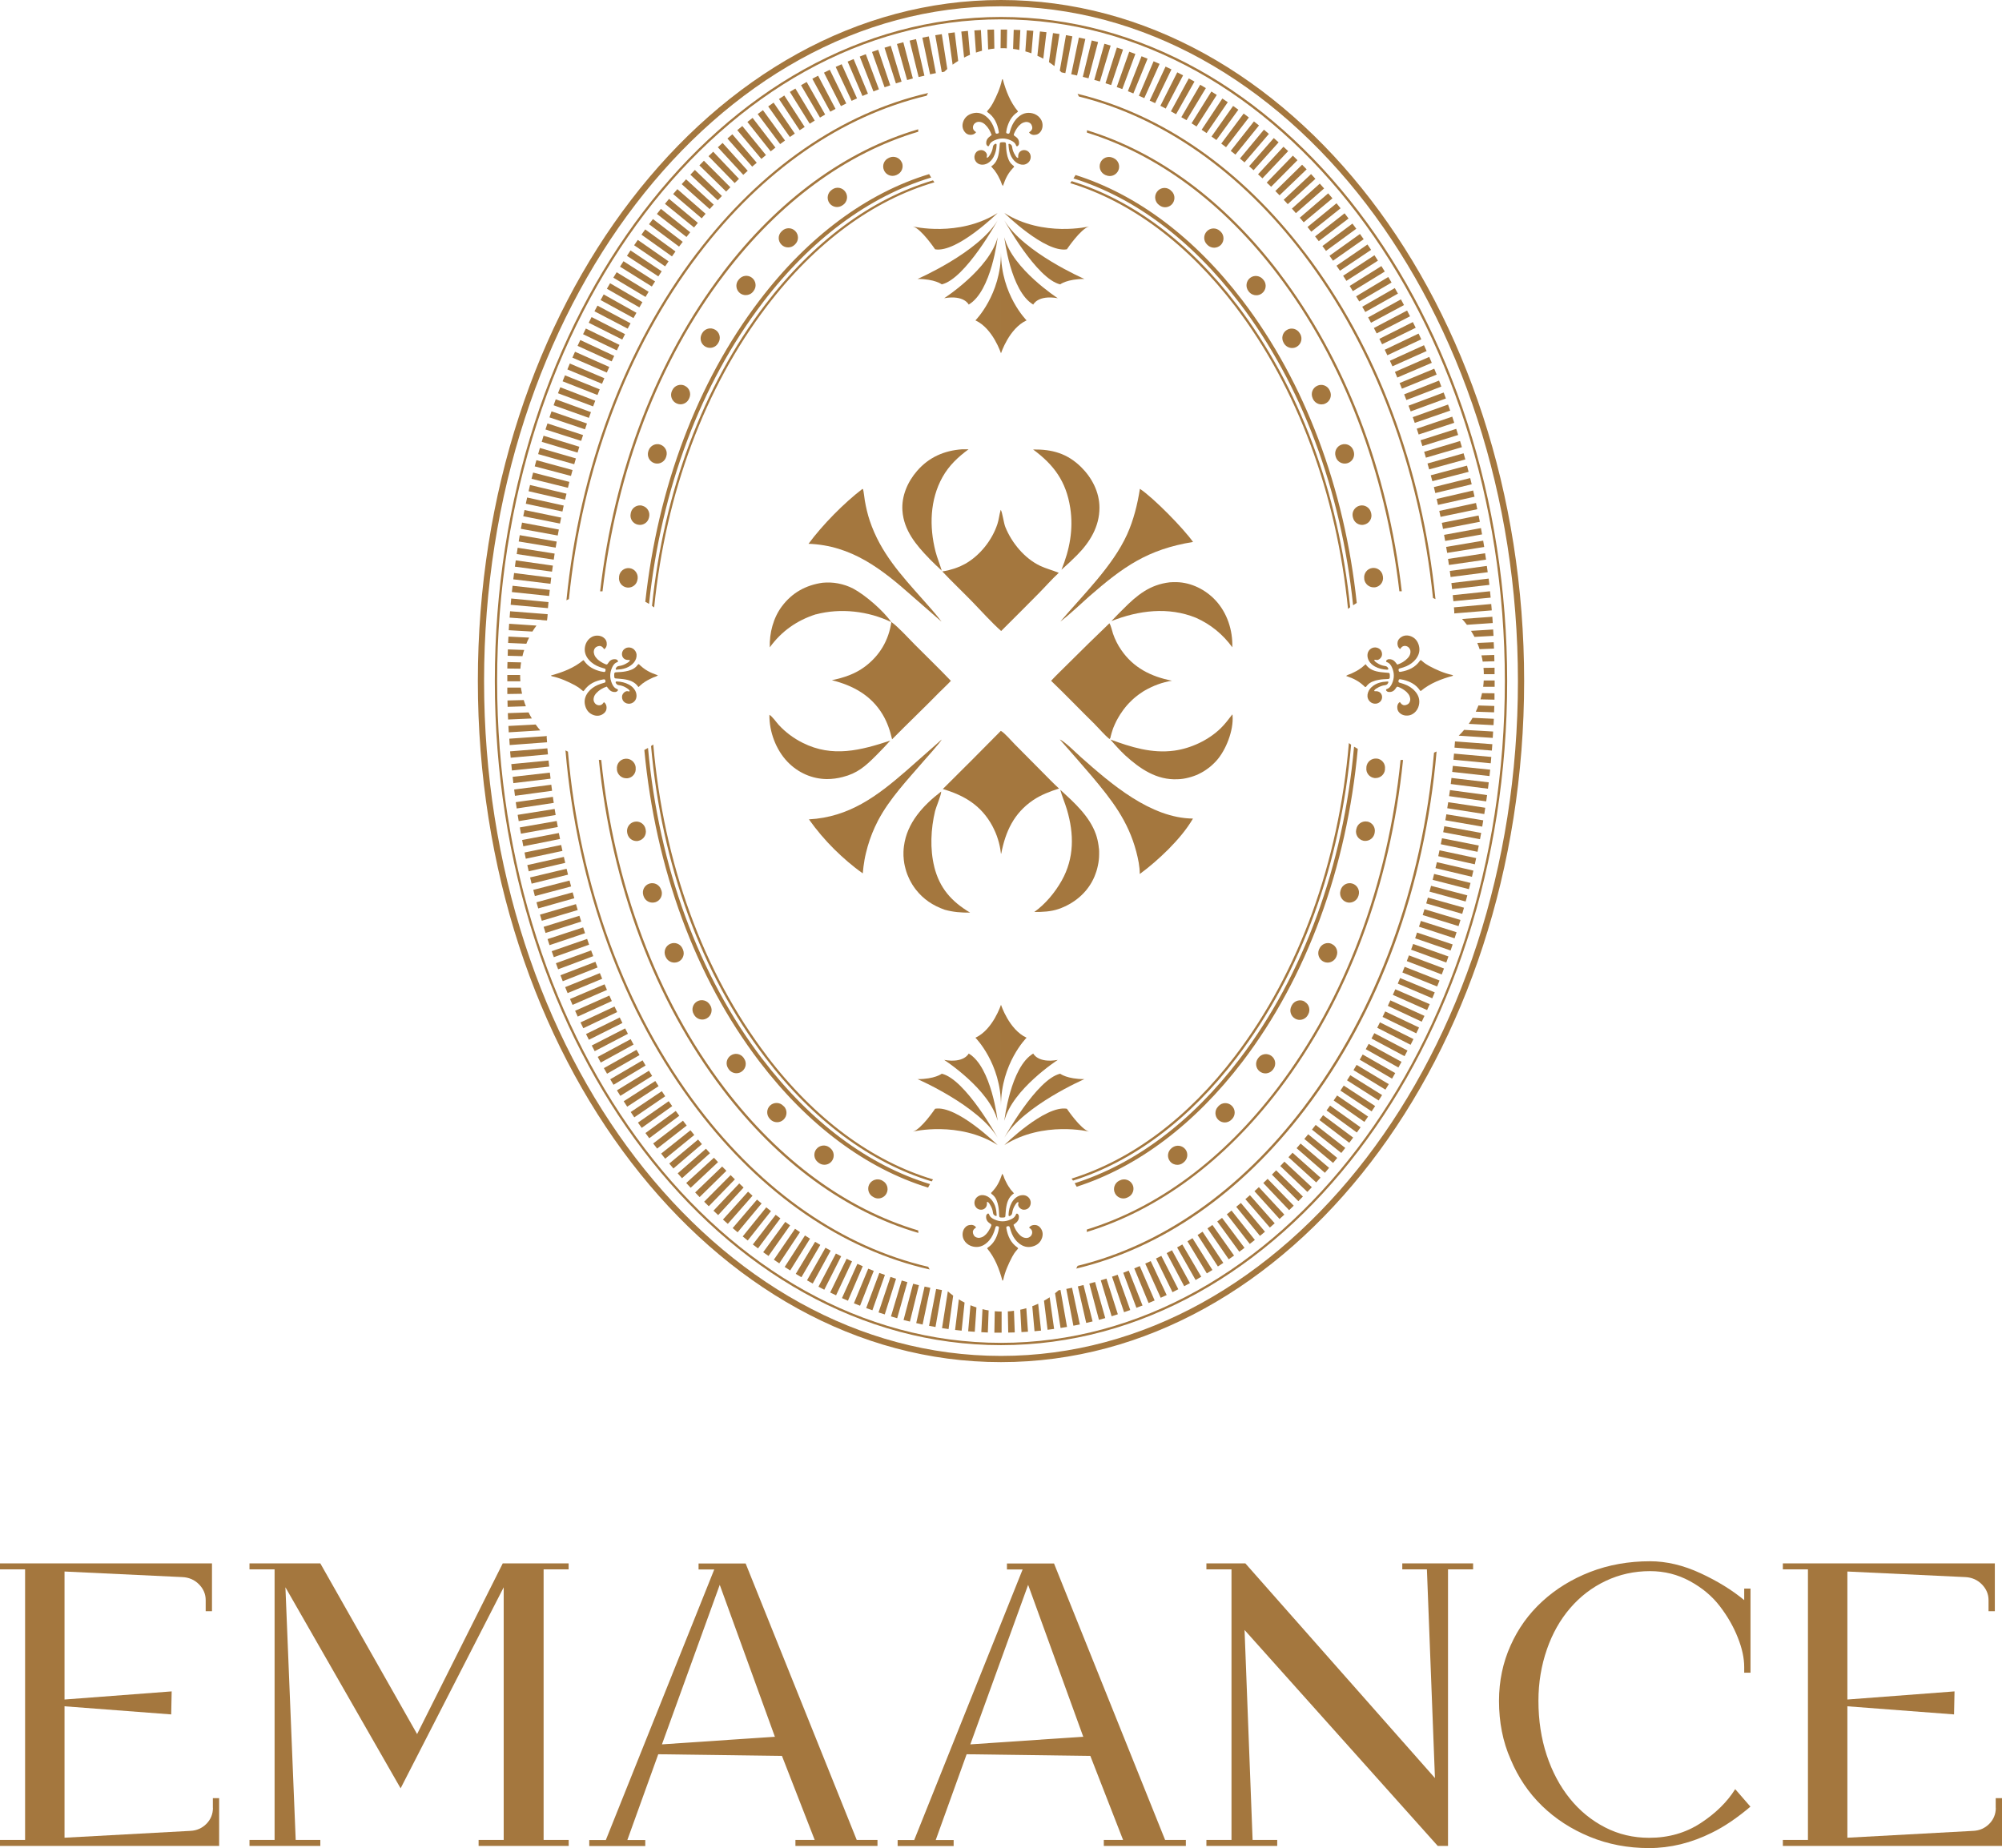 <svg width="508" height="469" viewBox="0 0 508 469" fill="none" xmlns="http://www.w3.org/2000/svg">
<path d="M264.486 195.931L257.471 188.856C256.723 188.088 254.803 185.885 253.954 185.48C249.083 190.433 244.171 195.345 239.238 200.237C244.736 201.874 248.981 204.401 251.811 209.616C252.094 210.162 252.357 210.708 252.6 211.274C252.842 211.84 253.044 212.406 253.226 212.992C253.408 213.578 253.57 214.164 253.691 214.771C253.813 215.377 253.914 215.963 253.974 216.57L254.055 216.65C255.126 211.031 257.269 206.382 262.141 203.067C264.101 201.733 266.487 200.823 268.731 200.115C267.255 198.781 265.88 197.326 264.486 195.931Z" fill="#A4773E"/>
<path d="M277.81 183.827C279.043 185.04 280.196 186.475 281.53 187.547C281.793 187.345 281.772 187.183 281.833 186.88C281.873 186.738 281.914 186.576 281.954 186.435C281.995 186.294 282.035 186.132 282.075 185.99C282.116 185.849 282.177 185.687 282.217 185.546C282.257 185.404 282.318 185.242 282.359 185.101C282.419 184.959 282.46 184.818 282.52 184.656C282.581 184.515 282.641 184.373 282.702 184.232C282.763 184.09 282.823 183.949 282.884 183.807C282.945 183.666 283.005 183.524 283.086 183.383C283.167 183.241 283.228 183.1 283.288 182.958C283.349 182.817 283.43 182.675 283.511 182.554C283.592 182.412 283.652 182.291 283.733 182.15C283.814 182.008 283.895 181.887 283.976 181.745C284.056 181.604 284.137 181.483 284.218 181.341C284.299 181.22 284.38 181.078 284.481 180.957C284.562 180.836 284.663 180.694 284.744 180.573C284.825 180.452 284.926 180.33 285.007 180.189C285.108 180.068 285.189 179.946 285.29 179.825C285.391 179.704 285.472 179.582 285.573 179.461C285.674 179.34 285.775 179.219 285.876 179.097C285.977 178.976 286.078 178.855 286.179 178.754C286.28 178.632 286.381 178.531 286.502 178.41C286.603 178.289 286.725 178.188 286.826 178.087C286.927 177.986 287.048 177.864 287.149 177.763C287.271 177.662 287.372 177.541 287.493 177.44C287.614 177.339 287.715 177.238 287.837 177.137C287.958 177.035 288.079 176.934 288.2 176.833C288.322 176.732 288.443 176.631 288.564 176.55C288.686 176.449 288.807 176.368 288.928 176.267C289.049 176.166 289.171 176.085 289.312 176.005C289.433 175.924 289.575 175.823 289.696 175.742C289.818 175.661 289.959 175.58 290.08 175.479C290.202 175.398 290.343 175.317 290.485 175.236C291.01 174.933 291.556 174.65 292.122 174.387C292.668 174.125 293.254 173.882 293.82 173.68C294.406 173.478 294.972 173.276 295.578 173.134C296.165 172.972 296.771 172.851 297.378 172.75C292.102 171.719 287.574 169.475 284.481 164.907C284.036 164.28 283.652 163.613 283.309 162.926C282.965 162.239 282.662 161.531 282.419 160.804C282.156 160.035 281.934 158.843 281.51 158.176C277.992 161.552 274.495 164.968 271.039 168.424C269.604 169.859 268.108 171.274 266.713 172.77C270.493 176.389 274.111 180.189 277.851 183.848L277.81 183.827Z" fill="#A4773E"/>
<path d="M243.528 143.763C243.064 143.965 242.578 144.147 242.093 144.309C241.608 144.47 241.103 144.612 240.618 144.733C240.112 144.854 239.607 144.935 239.102 145.016C241.588 147.664 244.256 150.171 246.783 152.778C249.168 155.224 251.493 157.872 254.04 160.136C257.234 156.963 260.427 153.769 263.581 150.575C265.279 148.857 266.876 147.017 268.655 145.38L268.533 145.319C267.017 144.693 265.44 144.309 263.945 143.601C259.983 141.721 256.748 137.8 255.111 133.777C254.687 132.766 254.343 129.957 253.939 129.391L253.898 129.492C253.555 130.644 253.474 131.837 253.09 132.989C251.756 137.072 248.643 140.993 244.903 143.096C244.458 143.338 243.993 143.561 243.528 143.783V143.763Z" fill="#A4773E"/>
<path d="M238.614 175.45C239.483 174.561 240.433 173.712 241.282 172.782C238.29 169.649 235.157 166.637 232.105 163.564C230.366 161.826 228.122 159.279 226.182 157.844C225.515 162.453 223.251 166.334 219.511 169.143C217.005 171.043 214.114 171.994 211.082 172.62C216.439 173.954 221.048 176.461 223.958 181.312C225.131 183.273 225.858 185.416 226.364 187.619C230.407 183.516 234.591 179.554 238.614 175.43V175.45Z" fill="#A4773E"/>
<path d="M268.916 187.664C271.665 190.757 274.374 193.87 277.062 197.003C282.136 203.047 286.26 208.323 288.322 216.125C288.807 217.985 289.211 219.885 289.211 221.806C291.859 219.865 294.163 217.823 296.488 215.519C298.833 213.134 301.016 210.627 302.714 207.737C291.94 207.635 281.893 198.903 274.253 192.131C273.141 191.141 270.129 188.129 268.916 187.664Z" fill="#A4773E"/>
<path d="M238.938 187.684L229.963 195.608C222.545 202.056 215.49 207.373 205.262 207.939C207.222 210.688 209.325 213.174 211.71 215.539C213.954 217.743 216.359 219.845 218.926 221.644C218.967 221.058 219.027 220.492 219.108 219.905C219.189 219.319 219.27 218.753 219.371 218.187C219.472 217.621 219.593 217.035 219.735 216.469C219.876 215.903 220.018 215.337 220.18 214.771C220.341 214.205 220.523 213.659 220.705 213.114C220.887 212.568 221.089 212.022 221.312 211.476C221.534 210.93 221.756 210.405 221.999 209.879C222.241 209.354 222.504 208.828 222.767 208.303C225.718 202.683 230.186 198.014 234.289 193.243C234.875 192.556 238.918 188.089 238.938 187.664V187.684Z" fill="#A4773E"/>
<path d="M276.37 151.364C284.981 143.864 291.167 139.417 302.729 137.537C300.283 134.081 292.703 126.339 289.247 124.055C288.62 128.017 287.65 131.979 285.992 135.637C282.313 143.743 274.773 151 269.053 157.751C271.62 155.791 273.945 153.507 276.37 151.364Z" fill="#A4773E"/>
<path d="M238.855 157.69C237.42 155.75 235.762 153.971 234.186 152.172C228.627 145.905 223.432 140.286 220.703 132.16C220.137 130.482 219.753 128.784 219.45 127.066C219.389 126.722 219.106 124.377 219.005 124.216C218.964 124.155 218.904 124.094 218.843 124.074C214.133 127.672 208.696 133.211 205.158 138.002C216.094 138.406 223.735 144.41 231.538 151.343L238.835 157.71L238.855 157.69Z" fill="#A4773E"/>
<path d="M235.802 141.777C236.833 142.808 237.884 143.839 238.955 144.809C238.49 143.172 237.803 141.595 237.378 139.938C235.781 133.671 235.943 126.839 239.157 121.078C240.794 118.147 243.099 115.984 245.767 114.023H244.089C239.582 114.347 235.701 116.045 232.709 119.501C230.303 122.271 228.727 125.889 228.989 129.608C229.333 134.581 232.466 138.341 235.802 141.757V141.777Z" fill="#A4773E"/>
<path d="M296.829 147.779C291.755 148.365 288.541 151.013 285.084 154.49C284.053 155.521 283.002 156.552 282.012 157.623C288.905 154.894 296.465 153.924 303.499 156.794C307.219 158.452 310.311 160.999 312.697 164.273C312.818 159.927 311.403 155.521 308.391 152.307C305.884 149.639 302.307 147.839 298.628 147.738C298.021 147.718 297.435 147.738 296.829 147.779Z" fill="#A4773E"/>
<path d="M207.036 155.915C213.282 154.258 220.337 155.066 226.158 157.876C224.198 155.026 219.528 150.983 216.516 149.386C215.283 148.739 213.99 148.315 212.615 148.052C211.321 147.81 210.028 147.769 208.714 147.89C204.469 148.497 200.992 150.417 198.405 153.874C196.221 156.785 195.211 160.666 195.332 164.284C198.303 160.181 202.225 157.431 207.036 155.895V155.915Z" fill="#A4773E"/>
<path d="M278.841 215.336C278.821 215.093 278.8 214.851 278.76 214.608C278.72 214.366 278.679 214.123 278.639 213.881C278.598 213.638 278.538 213.395 278.497 213.173C278.437 212.93 278.376 212.708 278.315 212.466C278.255 212.223 278.174 212.001 278.093 211.758C276.476 207.129 272.554 203.652 269.037 200.418C269.502 202.136 270.23 203.773 270.735 205.471C272.554 211.637 272.615 217.762 269.401 223.482C267.703 226.494 265.277 229.425 262.447 231.447C264.529 231.447 266.632 231.366 268.633 230.678C272.413 229.364 275.647 226.757 277.406 223.139C277.507 222.916 277.608 222.694 277.709 222.471C277.81 222.249 277.891 222.027 277.972 221.784C278.052 221.562 278.133 221.319 278.214 221.097C278.295 220.854 278.356 220.632 278.416 220.389C278.477 220.147 278.538 219.924 278.578 219.682C278.618 219.439 278.679 219.197 278.72 218.954C278.76 218.712 278.8 218.469 278.821 218.227C278.841 217.984 278.861 217.741 278.881 217.499C278.881 217.256 278.901 217.014 278.901 216.771C278.901 216.529 278.901 216.286 278.901 216.043C278.901 215.801 278.881 215.558 278.861 215.316L278.841 215.336Z" fill="#A4773E"/>
<path d="M237.077 220.001C235.945 215.473 236.187 210.339 237.279 205.811C237.501 204.881 238.916 201.546 238.815 200.879C234.247 204.376 230.143 208.803 229.375 214.726C229.335 214.968 229.315 215.211 229.294 215.453C229.294 215.696 229.254 215.938 229.254 216.181C229.254 216.424 229.254 216.666 229.254 216.909C229.254 217.151 229.254 217.394 229.294 217.636C229.294 217.879 229.335 218.121 229.355 218.364C229.375 218.607 229.416 218.849 229.456 219.092C229.496 219.334 229.537 219.577 229.598 219.799C229.658 220.042 229.699 220.264 229.779 220.507C229.84 220.749 229.921 220.972 229.982 221.214C230.062 221.437 230.143 221.679 230.224 221.901C230.305 222.124 230.406 222.346 230.507 222.569C230.608 222.791 230.709 223.013 230.81 223.236C230.911 223.458 231.033 223.66 231.154 223.882C231.275 224.105 231.397 224.307 231.518 224.509C231.639 224.711 231.781 224.913 231.922 225.115C232.064 225.318 232.205 225.52 232.347 225.702C234.307 228.228 236.733 229.825 239.725 230.877C241.928 231.483 243.869 231.624 246.153 231.604C241.423 228.774 238.431 225.419 237.056 219.961L237.077 220.001Z" fill="#A4773E"/>
<path d="M309.748 184.818C306.656 187.83 302.229 189.912 297.964 190.498C292.283 191.266 286.987 189.609 281.752 187.668C282.945 189.063 284.157 190.417 285.512 191.691C289.272 195.107 293.496 198.018 298.833 197.755C299.055 197.755 299.298 197.735 299.52 197.715C299.742 197.694 299.985 197.654 300.207 197.634C300.43 197.593 300.672 197.553 300.895 197.512C301.117 197.472 301.339 197.411 301.582 197.351C301.804 197.29 302.027 197.229 302.249 197.169C302.471 197.108 302.694 197.027 302.916 196.946C303.138 196.866 303.361 196.785 303.563 196.704C303.785 196.623 303.987 196.522 304.189 196.421C304.392 196.32 304.614 196.219 304.816 196.097C305.018 195.996 305.22 195.875 305.422 195.754C305.625 195.633 305.827 195.511 306.009 195.37C306.211 195.248 306.393 195.107 306.575 194.965C306.757 194.824 306.939 194.682 307.121 194.541C307.302 194.399 307.484 194.238 307.646 194.076C307.808 193.914 307.99 193.753 308.151 193.591C308.313 193.429 308.475 193.247 308.637 193.086C311.103 190.357 313.043 185.344 312.76 181.644C312.76 181.523 312.74 181.402 312.7 181.301C311.77 182.514 310.86 183.726 309.769 184.798L309.748 184.818Z" fill="#A4773E"/>
<path d="M271.564 128.845C272.413 134.344 271.423 139.498 269.341 144.592C270.695 143.399 272.009 142.166 273.282 140.893C276.557 137.598 278.983 133.636 278.983 128.845C278.983 124.904 277.083 121.245 274.313 118.516C270.776 115.059 266.976 114.008 262.145 114.069C267.461 117.99 270.533 122.215 271.564 128.866V128.845Z" fill="#A4773E"/>
<path d="M209.811 197.715C211.166 197.715 212.54 197.533 213.834 197.189C217.533 196.26 219.575 194.461 222.203 191.833C222.283 191.752 222.344 191.691 222.425 191.61C223.618 190.418 224.77 189.205 225.902 187.952C218.423 190.418 211.226 192.318 203.687 188.518C203.121 188.235 202.555 187.931 202.009 187.588C201.463 187.244 200.937 186.901 200.432 186.516C199.927 186.132 199.421 185.728 198.956 185.304C198.492 184.879 198.027 184.434 197.602 183.97C196.976 183.282 195.985 181.827 195.237 181.402C195.156 185.627 196.895 190.297 199.846 193.349C202.474 196.078 206.011 197.675 209.811 197.715Z" fill="#A4773E"/>
<path d="M269.401 18.378C269.259 18.237 269.097 18.075 268.936 17.934L269.401 18.378Z" fill="#A4773E"/>
<path d="M253.999 0C180.805 0 121.254 77.541 121.254 172.83C121.254 268.119 180.805 345.68 253.999 345.68C327.194 345.68 386.745 268.139 386.745 172.83C386.745 77.521 327.194 0 253.999 0ZM253.999 344.103C181.674 344.103 122.831 267.27 122.831 172.85C122.831 78.43 181.674 1.597 253.999 1.597C326.325 1.597 385.168 78.43 385.168 172.85C385.168 267.27 326.325 344.103 253.999 344.103Z" fill="#A4773E"/>
<path d="M253.999 4.305C183.189 4.305 125.559 79.905 125.559 172.829C125.559 265.753 183.169 341.373 253.999 341.373C324.828 341.373 382.438 265.773 382.438 172.829C382.438 79.885 324.828 4.305 253.999 4.305ZM253.999 340.787C183.512 340.787 126.145 265.45 126.145 172.849C126.145 80.249 183.492 4.911 253.999 4.911C324.505 4.911 381.852 80.249 381.852 172.849C381.852 265.45 324.505 340.787 253.999 340.787Z" fill="#A4773E"/>
<path d="M270.489 8.916L268.913 17.931C269.074 18.073 269.236 18.234 269.378 18.376C269.701 18.436 270.004 18.477 270.328 18.558L272.107 9.219C271.561 9.118 271.015 9.017 270.469 8.916M253.934 7.48L253.894 12.231H254.399C254.763 12.231 255.127 12.231 255.47 12.271L255.551 7.501C255.026 7.501 254.52 7.501 253.934 7.501M252.216 7.501C251.67 7.501 251.104 7.521 250.558 7.541L250.74 12.554C251.246 12.453 251.771 12.393 252.317 12.332L252.236 7.48L252.216 7.501ZM257.229 7.541L257.067 12.413C257.593 12.473 258.139 12.554 258.644 12.675L258.907 7.622C258.361 7.602 257.795 7.582 257.249 7.561M248.901 7.622C248.355 7.642 247.789 7.683 247.243 7.723L247.648 13.343C248.153 13.161 248.679 13.019 249.184 12.878L248.901 7.622ZM260.544 7.703L260.18 13.039C260.706 13.181 261.211 13.342 261.717 13.524L262.202 7.824C261.656 7.784 261.11 7.743 260.544 7.703ZM245.586 7.844C245.04 7.885 244.474 7.945 243.928 8.006L244.636 14.616C245.121 14.353 245.626 14.131 246.132 13.909L245.606 7.844H245.586ZM263.879 7.986L263.233 14.151C263.738 14.373 264.243 14.636 264.729 14.899L265.537 8.168C264.991 8.107 264.445 8.046 263.879 7.986ZM242.271 8.208C241.725 8.289 241.179 8.35 240.613 8.431L241.725 16.415C242.19 16.071 242.655 15.748 243.14 15.465L242.25 8.228L242.271 8.208ZM267.195 8.39L266.164 15.768C266.649 16.092 267.114 16.435 267.558 16.779L268.832 8.633C268.286 8.552 267.74 8.471 267.174 8.39M238.976 8.673C238.43 8.754 237.884 8.855 237.318 8.936L238.976 18.315C239.178 18.275 239.4 18.234 239.602 18.214C239.865 17.951 240.108 17.729 240.371 17.507L238.976 8.673ZM235.681 9.239C235.135 9.34 234.589 9.461 234.044 9.563L236.004 18.861C236.489 18.76 236.975 18.659 237.48 18.558L235.681 9.219V9.239ZM273.764 9.542L271.824 18.841C272.309 18.942 272.794 19.063 273.299 19.164L275.401 9.886C274.856 9.765 274.31 9.643 273.784 9.542M232.426 9.926C231.881 10.048 231.355 10.189 230.809 10.31L233.094 19.548C233.579 19.427 234.064 19.326 234.569 19.205L232.447 9.947L232.426 9.926ZM277.019 10.27L274.755 19.508C275.24 19.629 275.725 19.75 276.21 19.872L278.636 10.674C278.09 10.533 277.564 10.391 277.019 10.27ZM229.212 10.715C228.667 10.856 228.141 11.018 227.595 11.159L230.183 20.316C230.668 20.175 231.153 20.054 231.638 19.912L229.212 10.715ZM280.233 11.119L277.665 20.276C278.151 20.417 278.616 20.539 279.101 20.68L281.829 11.564C281.304 11.402 280.758 11.261 280.233 11.099M226.019 11.624C225.493 11.786 224.967 11.948 224.442 12.11L227.333 21.165C227.818 21.024 228.283 20.862 228.768 20.721L226.019 11.604V11.624ZM283.406 12.069L280.516 21.125C281.001 21.267 281.466 21.428 281.951 21.59L284.963 12.574C284.437 12.393 283.912 12.231 283.386 12.069M222.845 12.635C222.319 12.817 221.794 12.999 221.268 13.181L224.462 22.156C224.947 21.974 225.412 21.832 225.897 21.651L222.845 12.635ZM286.539 13.12L283.366 22.095C283.851 22.257 284.316 22.439 284.781 22.601L288.096 13.686C287.591 13.504 287.065 13.302 286.539 13.12ZM219.712 13.747C219.206 13.949 218.681 14.151 218.155 14.353L221.632 23.207C222.097 23.025 222.562 22.843 223.027 22.661L219.692 13.747H219.712ZM289.652 14.293L286.196 23.146C286.661 23.328 287.126 23.51 287.591 23.712L291.189 14.899C290.683 14.697 290.158 14.495 289.652 14.272M216.619 14.98C216.114 15.202 215.588 15.404 215.083 15.627L218.843 24.359C219.308 24.157 219.772 23.955 220.237 23.773L216.599 14.98H216.619ZM292.725 15.546L288.985 24.299C289.45 24.501 289.895 24.703 290.36 24.905L294.241 16.213C293.736 15.991 293.23 15.768 292.725 15.546ZM213.567 16.294C213.061 16.516 212.556 16.759 212.051 16.981L216.094 25.592C216.558 25.37 217.003 25.168 217.468 24.966L213.567 16.294ZM295.757 16.9L291.734 25.532C292.199 25.754 292.644 25.956 293.109 26.178L297.253 17.608C296.768 17.365 296.262 17.122 295.757 16.9ZM210.555 17.709C210.05 17.951 209.564 18.194 209.079 18.436L213.385 26.926C213.83 26.704 214.294 26.482 214.739 26.259L210.555 17.709ZM298.728 18.356L294.443 26.846C294.888 27.068 295.333 27.31 295.797 27.553L300.204 19.124C299.719 18.861 299.234 18.618 298.728 18.356ZM207.604 19.205C207.118 19.467 206.613 19.71 206.128 19.993L210.676 28.341C211.121 28.099 211.566 27.856 212.01 27.634L207.583 19.205H207.604ZM301.659 19.892L297.111 28.261C297.556 28.503 298.001 28.746 298.425 28.988L303.095 20.7C302.61 20.417 302.124 20.155 301.639 19.892M204.693 20.802C204.208 21.064 203.743 21.347 203.258 21.63L208.069 29.837C208.513 29.574 208.938 29.332 209.382 29.069L204.693 20.802ZM304.55 21.509L299.759 29.736C300.204 29.999 300.629 30.241 301.073 30.504L305.985 22.358C305.5 22.075 305.035 21.792 304.55 21.509ZM201.843 22.459C201.358 22.742 200.893 23.025 200.428 23.328L205.461 31.394C205.885 31.131 206.31 30.868 206.734 30.605L201.822 22.459H201.843ZM307.38 23.227L302.347 31.293C302.771 31.555 303.196 31.838 303.62 32.101L308.755 24.096C308.29 23.793 307.825 23.51 307.36 23.207M199.033 24.218C198.568 24.521 198.123 24.824 197.658 25.127L202.914 33.051C203.338 32.768 203.763 32.505 204.187 32.222L199.013 24.238L199.033 24.218ZM310.17 25.006L304.914 32.93C305.338 33.213 305.743 33.496 306.167 33.779L311.544 25.936C311.079 25.612 310.635 25.309 310.17 25.006ZM196.284 26.057C195.819 26.36 195.374 26.684 194.929 27.007L200.428 34.769C200.832 34.466 201.256 34.183 201.681 33.9L196.304 26.057H196.284ZM312.898 26.886L307.421 34.648C307.845 34.951 308.249 35.234 308.654 35.538L314.233 27.836C313.788 27.512 313.343 27.189 312.898 26.886ZM193.595 27.957C193.151 28.281 192.706 28.604 192.261 28.948L197.962 36.568C198.366 36.265 198.77 35.962 199.195 35.659L193.595 27.957ZM315.567 28.826L309.887 36.447C310.291 36.75 310.695 37.054 311.099 37.357L316.901 29.817C316.456 29.473 316.011 29.15 315.587 28.826M190.947 29.938C190.523 30.262 190.078 30.605 189.654 30.949L195.556 38.408C195.96 38.084 196.365 37.781 196.769 37.458L190.968 29.918L190.947 29.938ZM318.174 30.828L312.292 38.287C312.696 38.61 313.08 38.913 313.485 39.237L319.468 31.838C319.044 31.495 318.619 31.151 318.174 30.807M188.36 31.98C187.935 32.324 187.511 32.687 187.086 33.031L193.191 40.328C193.575 40.005 193.979 39.681 194.363 39.358L188.36 31.98ZM320.721 32.91L314.637 40.227C315.021 40.551 315.405 40.874 315.789 41.218L321.975 33.981C321.57 33.617 321.146 33.274 320.721 32.91ZM185.833 34.082C185.409 34.446 185.004 34.81 184.58 35.154L190.866 42.289C191.25 41.966 191.635 41.622 192.019 41.298L185.833 34.082ZM323.228 35.032L316.961 42.188C317.346 42.511 317.73 42.855 318.093 43.199L324.441 36.124C324.036 35.76 323.632 35.396 323.208 35.032M183.367 36.265C182.963 36.629 182.558 36.993 182.154 37.377L188.602 44.371C188.966 44.028 189.35 43.684 189.734 43.34L183.367 36.285V36.265ZM325.674 37.236L319.225 44.23C319.589 44.573 319.973 44.917 320.337 45.261L326.866 38.347C326.462 37.963 326.058 37.599 325.653 37.215M180.962 38.509C180.557 38.873 180.173 39.257 179.789 39.641L186.419 46.453C186.783 46.089 187.147 45.746 187.511 45.382L180.962 38.489V38.509ZM328.059 39.499L321.429 46.332C321.793 46.696 322.156 47.039 322.541 47.403L329.231 40.652C328.847 40.268 328.463 39.884 328.059 39.499ZM178.617 40.793C178.233 41.177 177.849 41.561 177.465 41.966L184.256 48.616C184.62 48.252 184.964 47.888 185.328 47.525L178.617 40.793ZM330.404 41.804L323.612 48.474C323.976 48.838 324.319 49.202 324.683 49.566L331.556 42.976C331.172 42.572 330.788 42.188 330.404 41.804ZM176.312 43.138C175.928 43.542 175.564 43.926 175.18 44.331L182.134 50.84C182.478 50.476 182.841 50.092 183.185 49.728L176.333 43.138H176.312ZM332.668 44.189L325.734 50.698C326.078 51.062 326.422 51.426 326.765 51.81L333.78 45.382C333.416 44.977 333.032 44.573 332.668 44.169M174.069 45.523C173.705 45.928 173.341 46.332 172.977 46.736L180.072 53.063C180.416 52.679 180.759 52.295 181.103 51.931L174.089 45.503L174.069 45.523ZM334.891 46.595L327.816 52.942C328.14 53.326 328.483 53.71 328.827 54.094L335.983 47.828C335.619 47.423 335.255 47.019 334.891 46.595ZM171.885 47.989C171.522 48.394 171.158 48.818 170.814 49.243L178.051 55.408C178.374 55.024 178.718 54.64 179.041 54.256L171.885 48.01V47.989ZM337.034 49.061L329.818 55.246C330.141 55.63 330.485 56.014 330.808 56.419L338.105 50.334C337.762 49.91 337.398 49.485 337.034 49.081M169.763 50.476C169.419 50.88 169.076 51.304 168.732 51.729L176.11 57.733C176.434 57.328 176.757 56.944 177.08 56.56L169.783 50.476H169.763ZM339.136 51.587L331.778 57.611C332.102 57.995 332.425 58.4 332.728 58.804L340.167 52.861C339.823 52.436 339.48 52.012 339.136 51.587ZM167.701 53.002C167.358 53.427 167.014 53.851 166.69 54.296L174.19 60.138C174.513 59.734 174.816 59.329 175.14 58.945L167.701 53.002ZM341.178 54.134L333.699 59.996C334.002 60.401 334.325 60.805 334.629 61.209L342.189 55.448C341.865 55.004 341.521 54.579 341.198 54.155M165.68 55.59C165.356 56.035 165.013 56.459 164.689 56.904L172.31 62.584C172.613 62.18 172.937 61.775 173.24 61.371L165.68 55.59ZM343.179 56.742L335.558 62.442C335.862 62.847 336.165 63.271 336.468 63.675L344.149 58.056C343.826 57.611 343.503 57.167 343.179 56.742ZM163.719 58.218C163.396 58.662 163.092 59.107 162.769 59.552L170.511 65.07C170.814 64.666 171.117 64.242 171.4 63.817L163.719 58.218ZM345.099 59.37L337.357 64.909C337.661 65.313 337.944 65.737 338.247 66.162L346.029 60.704C345.726 60.259 345.403 59.815 345.079 59.37M161.839 60.886C161.516 61.331 161.212 61.775 160.909 62.24L168.772 67.597C169.055 67.172 169.359 66.748 169.642 66.323L161.839 60.886ZM346.979 62.058L339.136 67.435C339.44 67.86 339.723 68.284 340.006 68.709L347.909 63.413C347.606 62.968 347.303 62.503 346.999 62.058M159.979 63.574C159.676 64.019 159.373 64.484 159.09 64.929L167.054 70.144C167.337 69.699 167.62 69.275 167.903 68.85L160 63.554L159.979 63.574ZM348.778 64.767L340.814 69.982C341.097 70.427 341.36 70.852 341.643 71.276L349.648 66.142C349.344 65.677 349.061 65.232 348.758 64.767M158.201 66.303C157.897 66.768 157.614 67.213 157.331 67.678L165.397 72.711C165.68 72.266 165.943 71.842 166.226 71.417L158.221 66.303H158.201ZM350.537 67.516L342.472 72.57C342.755 73.014 343.017 73.439 343.28 73.883L351.386 68.911C351.103 68.446 350.82 67.981 350.517 67.516M156.482 69.073C156.199 69.537 155.916 70.002 155.633 70.467L163.8 75.359C164.063 74.914 164.325 74.49 164.588 74.045L156.482 69.093V69.073ZM352.255 70.306L344.109 75.198C344.372 75.642 344.634 76.087 344.897 76.511L353.104 71.7C352.821 71.236 352.558 70.771 352.275 70.306M154.805 71.882C154.542 72.347 154.259 72.812 153.996 73.277L162.243 78.007C162.506 77.562 162.749 77.118 163.011 76.673L154.805 71.882ZM353.913 73.115L345.665 77.846C345.928 78.29 346.171 78.735 346.434 79.18L354.721 74.51C354.458 74.025 354.196 73.56 353.913 73.095M153.187 74.712C152.925 75.197 152.662 75.662 152.399 76.147L160.748 80.716C160.99 80.271 161.233 79.826 161.495 79.382L153.208 74.733L153.187 74.712ZM355.489 75.966L347.161 80.554C347.404 80.999 347.646 81.444 347.889 81.909L356.258 77.421C355.995 76.936 355.752 76.471 355.489 75.986M151.611 77.562C151.348 78.048 151.105 78.513 150.843 78.998L159.272 83.404C159.515 82.96 159.757 82.495 160 82.05L151.611 77.562ZM357.026 78.816L348.617 83.243C348.859 83.707 349.102 84.152 349.324 84.617L357.794 80.271C357.551 79.786 357.288 79.301 357.046 78.816M150.115 80.453C149.872 80.938 149.63 81.423 149.387 81.909L157.897 86.174C158.12 85.709 158.362 85.264 158.605 84.799L150.135 80.473L150.115 80.453ZM358.521 81.727L350.011 85.992C350.234 86.457 350.476 86.901 350.699 87.366L359.229 83.182C358.986 82.697 358.744 82.212 358.501 81.727M148.66 83.364C148.417 83.849 148.174 84.334 147.952 84.819L156.523 88.923C156.745 88.458 156.968 87.993 157.19 87.528L148.639 83.364H148.66ZM359.957 84.658L351.366 88.761C351.588 89.226 351.811 89.691 352.033 90.156L360.644 86.113C360.422 85.628 360.179 85.143 359.957 84.637M147.245 86.295C147.022 86.78 146.78 87.285 146.557 87.771L155.209 91.712C155.431 91.247 155.633 90.782 155.856 90.317L147.245 86.295ZM361.331 87.609L352.68 91.551C352.902 92.036 353.104 92.501 353.326 92.966L361.998 89.085C361.776 88.579 361.554 88.094 361.331 87.609ZM145.91 89.266C145.688 89.751 145.466 90.257 145.243 90.762L153.976 94.542C154.178 94.057 154.38 93.592 154.602 93.127L145.91 89.266ZM362.665 90.58L353.953 94.381C354.155 94.866 354.357 95.331 354.56 95.816L363.312 92.076C363.09 91.571 362.888 91.086 362.665 90.58ZM144.597 92.238C144.374 92.743 144.172 93.228 143.97 93.754L152.763 97.392C152.965 96.907 153.167 96.442 153.349 95.978L144.597 92.258V92.238ZM363.939 93.572L355.146 97.21C355.348 97.696 355.55 98.161 355.732 98.646L364.545 95.068C364.343 94.562 364.141 94.077 363.939 93.572ZM143.363 95.25C143.161 95.755 142.959 96.26 142.757 96.766L151.611 100.243C151.793 99.757 151.995 99.293 152.177 98.807L143.363 95.25ZM365.152 96.584L356.298 100.081C356.48 100.566 356.682 101.031 356.864 101.516L365.738 98.1C365.556 97.595 365.354 97.089 365.152 96.584ZM142.171 98.282C141.969 98.787 141.787 99.293 141.585 99.798L150.499 103.133C150.681 102.648 150.863 102.163 151.045 101.698L142.171 98.282ZM366.324 99.616L357.41 102.951C357.592 103.436 357.774 103.922 357.956 104.407L366.89 101.132C366.708 100.627 366.526 100.121 366.324 99.616ZM141.019 101.334C140.837 101.84 140.655 102.345 140.473 102.85L149.428 106.044C149.61 105.559 149.771 105.074 149.953 104.589L141.019 101.334ZM367.436 102.668L358.481 105.862C358.643 106.347 358.825 106.832 358.986 107.318L367.982 104.205C367.8 103.699 367.618 103.174 367.436 102.668ZM139.947 104.387C139.765 104.892 139.604 105.417 139.422 105.923L148.437 108.955C148.599 108.47 148.761 107.964 148.943 107.479L139.947 104.387ZM368.507 105.741L359.492 108.793C359.653 109.278 359.815 109.763 359.977 110.269L369.013 107.297C368.831 106.792 368.669 106.266 368.507 105.761M138.916 107.459C138.734 107.964 138.573 108.49 138.411 108.995L147.467 111.886C147.629 111.401 147.79 110.895 147.952 110.41L138.916 107.459ZM369.518 108.834L360.462 111.724C360.604 112.209 360.765 112.715 360.927 113.2L370.003 110.39C369.841 109.885 369.68 109.359 369.518 108.854M137.926 110.572C137.764 111.077 137.602 111.603 137.461 112.128L146.557 114.857L147.002 113.382L137.906 110.572H137.926ZM370.468 111.926L361.372 114.655C361.513 115.161 361.675 115.646 361.816 116.151L370.953 113.483C370.812 112.977 370.65 112.452 370.488 111.926M136.996 113.685C136.855 114.19 136.693 114.716 136.551 115.241L145.708 117.809C145.85 117.323 145.991 116.818 146.133 116.333L136.996 113.685ZM371.378 115.039L362.221 117.627C362.362 118.132 362.504 118.617 362.645 119.122L371.822 116.596C371.681 116.07 371.519 115.565 371.378 115.039ZM136.107 116.798C135.965 117.323 135.824 117.829 135.682 118.354L144.879 120.78C145.021 120.275 145.142 119.79 145.284 119.284L136.107 116.778V116.798ZM372.247 118.172L363.049 120.618C363.191 121.124 363.312 121.609 363.454 122.114L372.651 119.749C372.51 119.224 372.388 118.698 372.247 118.172ZM135.278 119.931C135.136 120.457 135.015 120.982 134.874 121.508L144.111 123.792C144.233 123.287 144.354 122.801 144.475 122.296L135.278 119.931ZM373.055 121.326L363.838 123.61C363.959 124.115 364.08 124.621 364.202 125.126L373.439 122.903C373.318 122.377 373.177 121.851 373.055 121.326ZM134.49 123.084C134.368 123.61 134.247 124.136 134.126 124.661L143.384 126.804C143.505 126.299 143.626 125.793 143.748 125.288L134.49 123.084ZM373.803 124.479L364.545 126.622C364.667 127.127 364.768 127.633 364.889 128.138L374.167 126.056C374.046 125.53 373.925 125.005 373.803 124.479ZM133.762 126.258C133.661 126.784 133.539 127.309 133.418 127.835L142.717 129.816C142.818 129.31 142.939 128.805 143.04 128.3L133.762 126.258ZM374.511 127.653L365.212 129.654C365.313 130.159 365.435 130.665 365.536 131.17L374.854 129.23C374.753 128.704 374.632 128.178 374.531 127.653M133.095 129.432C132.994 129.957 132.872 130.503 132.771 131.008L142.09 132.868C142.191 132.363 142.292 131.857 142.393 131.352L133.075 129.432H133.095ZM375.178 130.826L365.859 132.686C365.96 133.192 366.061 133.697 366.162 134.222L375.501 132.423C375.4 131.898 375.299 131.372 375.198 130.847M132.468 132.605C132.367 133.131 132.266 133.677 132.165 134.202L141.524 135.9C141.605 135.395 141.706 134.889 141.807 134.384L132.468 132.625V132.605ZM375.784 134.02L366.425 135.738C366.526 136.244 366.607 136.749 366.708 137.275L376.067 135.617C375.966 135.092 375.885 134.546 375.784 134.02ZM131.882 135.819C131.781 136.345 131.7 136.891 131.619 137.416L140.998 138.973C141.079 138.467 141.16 137.942 141.261 137.436L131.902 135.819H131.882ZM376.33 137.214L366.951 138.791C367.032 139.296 367.133 139.801 367.214 140.307L376.613 138.811C376.532 138.285 376.431 137.74 376.35 137.214M131.356 139.013C131.275 139.539 131.195 140.084 131.114 140.61L140.513 142.025C140.594 141.52 140.655 140.994 140.736 140.489L131.356 139.013ZM376.835 140.408L367.436 141.843C367.517 142.348 367.577 142.854 367.658 143.379L377.078 142.025C376.997 141.479 376.916 140.954 376.835 140.408ZM130.871 142.207C130.79 142.732 130.73 143.278 130.649 143.804L140.069 145.077C140.149 144.572 140.21 144.046 140.291 143.541L130.871 142.207ZM377.3 143.622L367.881 144.895C367.961 145.401 368.022 145.926 368.083 146.432L377.502 145.219C377.422 144.673 377.361 144.147 377.28 143.622M130.447 145.421C130.366 145.967 130.305 146.492 130.245 147.018L139.685 148.15C139.745 147.645 139.806 147.119 139.866 146.614L130.447 145.421ZM377.725 146.836L368.285 147.968C368.346 148.473 368.406 148.999 368.467 149.504L377.927 148.433C377.866 147.907 377.806 147.362 377.745 146.836M130.063 148.635C130.002 149.181 129.941 149.706 129.881 150.252L139.341 151.243C139.402 150.737 139.442 150.212 139.503 149.706L130.063 148.655V148.635ZM378.089 150.05L368.629 151.04C368.689 151.546 368.73 152.071 368.79 152.577L378.25 151.667C378.21 151.121 378.149 150.596 378.089 150.05ZM129.719 151.869C129.679 152.415 129.618 152.941 129.578 153.486L139.038 154.335C139.078 153.83 139.139 153.304 139.179 152.799L129.719 151.889V151.869ZM378.392 153.284L368.932 154.133C368.972 154.477 368.992 154.82 369.013 155.164C369.013 155.326 369.053 155.488 369.053 155.669L369.538 155.629L378.533 154.901L378.392 153.284ZM138.755 155.851L129.436 155.124C129.396 155.649 129.355 156.195 129.315 156.741L137.34 157.327L138.795 157.428C138.836 156.903 138.876 156.397 138.916 155.872H138.755V155.851ZM378.655 156.518L370.994 157.084C371.418 157.57 371.843 158.055 372.227 158.56L378.776 158.115C378.736 157.57 378.695 157.024 378.675 156.498M129.193 158.318C129.153 158.863 129.133 159.389 129.092 159.935L135.096 160.278C135.419 159.753 135.763 159.247 136.127 158.762L129.193 158.297V158.318ZM378.877 159.753L373.258 160.096C373.581 160.602 373.864 161.107 374.147 161.633L378.978 161.37C378.938 160.824 378.917 160.298 378.877 159.753ZM129.012 161.552C128.991 162.098 128.971 162.643 128.931 163.169L133.56 163.371C133.762 162.845 134.004 162.32 134.267 161.814L129.012 161.552ZM379.039 162.987L374.854 163.169C375.077 163.674 375.259 164.2 375.441 164.746L379.099 164.604C379.079 164.058 379.059 163.533 379.019 162.987M128.87 164.806C128.87 165.332 128.83 165.878 128.83 166.423L132.569 166.524C132.69 165.979 132.832 165.453 133.014 164.948L128.89 164.806H128.87ZM379.16 166.221L375.906 166.322C376.047 166.828 376.148 167.373 376.229 167.899L379.2 167.818C379.2 167.293 379.18 166.747 379.16 166.221ZM128.769 168.04C128.769 168.586 128.749 169.112 128.729 169.658L132.044 169.698C132.084 169.152 132.145 168.627 132.226 168.101L128.769 168.02V168.04ZM379.241 169.455L376.431 169.496C376.492 170.021 376.512 170.547 376.512 171.093H379.241C379.241 170.547 379.241 170.001 379.241 169.455ZM131.983 171.457C131.983 171.457 131.983 171.356 131.983 171.295H128.729C128.729 171.8 128.729 172.326 128.729 172.831V172.892H132.044C132.003 172.407 131.983 171.942 131.983 171.457ZM376.492 172.69C376.472 173.235 376.411 173.761 376.35 174.287H379.261C379.261 173.822 379.261 173.337 379.261 172.831V172.69H376.492ZM132.185 174.489H128.729C128.729 175.055 128.729 175.58 128.729 176.126L132.468 176.065C132.347 175.54 132.246 175.014 132.165 174.489M376.067 175.883C375.946 176.429 375.825 176.955 375.663 177.48L379.221 177.561V175.944L376.067 175.904V175.883ZM132.893 177.662L128.769 177.763C128.769 178.309 128.789 178.835 128.809 179.38L133.438 179.239C133.236 178.734 133.054 178.208 132.893 177.662ZM375.137 179.057C374.935 179.583 374.713 180.108 374.47 180.614L379.12 180.775C379.12 180.25 379.16 179.704 379.18 179.158L375.158 179.037L375.137 179.057ZM134.126 180.796L128.87 180.977C128.87 181.523 128.91 182.069 128.931 182.595L134.954 182.332C134.651 181.826 134.368 181.321 134.126 180.796ZM373.662 182.17C373.359 182.696 373.035 183.221 372.692 183.706L378.978 184.03C379.019 183.484 379.039 182.958 379.059 182.413L373.662 182.17ZM135.945 183.868L129.012 184.232C129.052 184.757 129.072 185.303 129.092 185.849L137.097 185.364C136.673 184.879 136.289 184.373 135.925 183.868M371.519 185.222C371.095 185.748 370.63 186.233 370.145 186.698L378.776 187.264C378.816 186.718 378.837 186.193 378.877 185.647L371.519 185.222ZM138.714 187.042C138.714 187.042 138.714 186.9 138.714 186.819H138.512L129.234 187.466C129.274 187.992 129.315 188.537 129.335 189.083L138.815 188.376C138.775 187.931 138.755 187.486 138.714 187.042ZM369.195 188.174C369.154 188.699 369.114 189.204 369.073 189.73L378.554 190.478C378.594 189.952 378.635 189.407 378.675 188.861L369.195 188.153V188.174ZM138.916 189.912L129.436 190.68C129.476 191.226 129.537 191.751 129.578 192.297L139.038 191.448C138.997 190.943 138.957 190.417 138.896 189.912M368.952 191.266C368.912 191.772 368.871 192.297 368.81 192.803L378.271 193.712C378.311 193.166 378.372 192.641 378.412 192.095L368.932 191.246L368.952 191.266ZM139.199 193.005L129.739 193.914C129.78 194.46 129.84 194.986 129.901 195.532L139.361 194.541C139.3 194.036 139.26 193.51 139.199 193.005ZM368.649 194.359C368.588 194.864 368.548 195.39 368.487 195.895L377.947 196.946C378.008 196.401 378.068 195.875 378.129 195.329L368.669 194.359H368.649ZM139.523 196.077L130.083 197.149C130.144 197.674 130.204 198.22 130.265 198.746L139.705 197.614C139.644 197.108 139.583 196.583 139.523 196.077ZM368.305 197.432C368.244 197.937 368.184 198.463 368.123 198.968L377.563 200.161C377.624 199.615 377.705 199.089 377.765 198.543L368.325 197.432H368.305ZM139.887 199.15L130.467 200.363C130.528 200.908 130.608 201.434 130.669 201.96L140.089 200.686C140.028 200.181 139.947 199.655 139.887 199.15ZM367.921 200.504C367.84 201.01 367.78 201.535 367.699 202.04L377.118 203.375C377.199 202.849 377.26 202.303 377.341 201.778L367.921 200.504ZM140.291 202.222L130.871 203.577C130.952 204.102 131.033 204.648 131.114 205.174L140.513 203.759C140.432 203.253 140.352 202.728 140.291 202.222ZM367.476 203.577C367.395 204.082 367.315 204.608 367.234 205.113L376.633 206.589C376.714 206.063 376.795 205.517 376.876 204.992L367.476 203.577ZM140.756 205.295L131.356 206.791C131.437 207.316 131.538 207.862 131.619 208.388L140.998 206.831C140.918 206.326 140.837 205.8 140.736 205.295M367.011 206.649C366.931 207.155 366.85 207.66 366.749 208.165L376.108 209.782C376.209 209.257 376.29 208.711 376.371 208.185L366.991 206.649H367.011ZM141.261 208.347L131.902 209.985C132.003 210.51 132.084 211.056 132.185 211.581L141.544 209.883C141.443 209.378 141.362 208.853 141.261 208.347ZM366.486 209.681C366.385 210.187 366.304 210.692 366.203 211.197L375.542 212.976C375.643 212.451 375.744 211.905 375.845 211.379L366.486 209.681ZM141.827 211.399L132.488 213.178C132.589 213.704 132.69 214.25 132.792 214.775L142.11 212.916C142.009 212.41 141.908 211.905 141.807 211.399M365.9 212.734C365.799 213.239 365.697 213.744 365.596 214.25L374.915 216.17C375.036 215.644 375.137 215.099 375.239 214.573L365.92 212.734H365.9ZM142.413 214.432L133.095 216.352C133.196 216.878 133.317 217.423 133.418 217.929L142.717 215.948C142.616 215.442 142.494 214.937 142.393 214.432M365.273 215.766C365.172 216.271 365.051 216.776 364.95 217.282L374.228 219.344C374.349 218.818 374.47 218.293 374.571 217.767L365.273 215.786V215.766ZM143.08 217.464L133.802 219.546C133.924 220.071 134.045 220.597 134.166 221.122L143.424 218.98C143.303 218.474 143.202 217.989 143.08 217.464ZM364.606 218.798C364.485 219.303 364.363 219.809 364.242 220.314L373.5 222.517C373.621 221.992 373.743 221.466 373.864 220.941L364.606 218.798ZM143.768 220.476L134.51 222.679C134.631 223.205 134.772 223.73 134.894 224.256L144.132 221.971C144.01 221.466 143.889 220.981 143.768 220.476ZM363.898 221.79C363.777 222.295 363.656 222.78 363.535 223.285L372.732 225.65C372.874 225.125 372.995 224.599 373.136 224.074L363.898 221.79ZM144.516 223.467L135.318 225.832C135.46 226.358 135.581 226.883 135.723 227.409L144.92 224.963C144.778 224.458 144.657 223.973 144.516 223.467ZM363.13 224.781C362.989 225.287 362.868 225.772 362.726 226.277L371.903 228.784C372.045 228.278 372.186 227.753 372.328 227.227L363.13 224.801V224.781ZM145.304 226.459L136.127 228.986C136.268 229.511 136.41 230.017 136.572 230.542L145.729 227.955C145.587 227.449 145.446 226.964 145.304 226.459ZM362.322 227.773C362.18 228.278 362.039 228.763 361.897 229.269L371.034 231.917C371.175 231.411 371.337 230.886 371.479 230.36L362.322 227.793V227.773ZM146.153 229.451L137.016 232.119C137.158 232.624 137.32 233.15 137.481 233.675L146.598 230.946C146.456 230.461 146.294 229.956 146.153 229.471M361.453 230.744C361.311 231.25 361.149 231.735 361.008 232.22L370.104 235.03C370.266 234.504 370.428 233.999 370.589 233.473L361.473 230.744H361.453ZM147.042 232.402L137.946 235.212C138.108 235.737 138.27 236.243 138.431 236.768L147.487 233.878C147.325 233.392 147.184 232.887 147.022 232.402M360.543 233.696C360.401 234.181 360.24 234.686 360.058 235.171L369.093 238.122C369.275 237.617 369.417 237.092 369.599 236.586L360.543 233.716V233.696ZM147.972 235.353L138.937 238.325C139.098 238.83 139.26 239.356 139.442 239.861L148.457 236.829C148.296 236.344 148.134 235.838 147.972 235.353ZM359.573 236.647C359.411 237.132 359.249 237.617 359.088 238.122L368.083 241.215C368.265 240.71 368.426 240.184 368.608 239.679L359.593 236.667L359.573 236.647ZM148.963 238.284L139.988 241.397C140.17 241.903 140.352 242.408 140.533 242.913L149.488 239.74C149.306 239.254 149.145 238.769 148.983 238.284M358.582 239.558C358.4 240.043 358.239 240.528 358.057 241.013L366.991 244.268C367.173 243.762 367.355 243.257 367.537 242.731L358.582 239.558ZM149.994 241.195L141.059 244.449C141.241 244.955 141.423 245.48 141.625 245.986L150.539 242.65C150.358 242.165 150.176 241.7 149.994 241.195ZM357.511 242.468C357.329 242.954 357.147 243.419 356.965 243.904L365.839 247.3C366.021 246.794 366.223 246.289 366.405 245.784L357.491 242.448L357.511 242.468ZM151.085 244.086L142.211 247.502C142.413 248.007 142.616 248.512 142.797 249.018L151.631 245.521C151.449 245.036 151.267 244.571 151.085 244.086ZM356.419 245.359C356.237 245.844 356.035 246.309 355.853 246.794L364.667 250.352C364.869 249.847 365.071 249.341 365.273 248.836L356.44 245.359H356.419ZM152.217 246.956L143.404 250.514C143.606 251.019 143.808 251.524 144.031 252.03L152.803 248.391C152.601 247.906 152.419 247.441 152.217 246.956ZM355.267 248.209C355.065 248.694 354.863 249.159 354.681 249.624L363.433 253.344C363.636 252.858 363.858 252.353 364.06 251.848L355.267 248.209ZM153.39 249.806L144.637 253.526C144.859 254.031 145.061 254.516 145.284 255.021L154.016 251.221C153.814 250.756 153.612 250.271 153.41 249.806M354.054 251.059C353.852 251.545 353.65 252.009 353.428 252.474L362.12 256.335C362.342 255.85 362.564 255.345 362.787 254.839L354.054 251.059ZM154.623 252.656L145.931 256.517C146.153 257.002 146.375 257.508 146.598 257.993L155.249 254.051C155.027 253.586 154.825 253.121 154.623 252.656ZM352.801 253.869C352.579 254.334 352.377 254.799 352.154 255.264L360.765 259.287C360.988 258.801 361.23 258.296 361.453 257.811L352.801 253.869ZM155.916 255.446L147.305 259.468C147.528 259.954 147.77 260.459 148.013 260.944L156.604 256.841C156.381 256.376 156.159 255.911 155.937 255.446M351.487 256.679C351.265 257.144 351.042 257.609 350.82 258.074L359.37 262.238C359.613 261.753 359.856 261.268 360.078 260.762L351.487 256.679ZM157.23 258.235L148.7 262.42C148.943 262.905 149.185 263.39 149.428 263.875L157.938 259.61C157.715 259.145 157.473 258.68 157.251 258.215M350.153 259.448C349.931 259.913 349.688 260.358 349.466 260.823L357.935 265.149C358.178 264.663 358.42 264.178 358.663 263.693L350.153 259.448ZM158.625 260.984L150.155 265.331C150.398 265.816 150.641 266.301 150.903 266.766L159.333 262.359C159.09 261.894 158.847 261.449 158.625 260.984ZM348.738 262.177C348.495 262.642 348.253 263.087 348.01 263.552L356.399 268.039C356.662 267.554 356.904 267.089 357.147 266.604L348.718 262.197L348.738 262.177ZM160.04 263.713L151.671 268.221C151.934 268.706 152.177 269.171 152.44 269.656L160.768 265.088C160.505 264.643 160.283 264.178 160.04 263.734M347.303 264.906C347.06 265.351 346.818 265.816 346.555 266.26L354.843 270.91C355.105 270.445 355.368 269.96 355.631 269.474L347.283 264.906H347.303ZM161.516 266.422L153.228 271.071C153.491 271.556 153.774 272.021 154.036 272.486L162.284 267.756C162.021 267.311 161.778 266.867 161.516 266.422ZM345.787 267.595C345.524 268.039 345.281 268.484 345.019 268.929L353.225 273.74C353.508 273.275 353.771 272.81 354.034 272.325L345.787 267.615V267.595ZM163.052 269.09L154.845 273.901C155.128 274.366 155.391 274.831 155.674 275.296L163.82 270.404C163.557 269.96 163.294 269.515 163.032 269.07M344.23 270.243C343.967 270.687 343.705 271.132 343.442 271.577L351.548 276.529C351.831 276.064 352.114 275.599 352.397 275.134L344.23 270.243ZM164.649 271.738L156.543 276.711C156.826 277.176 157.129 277.641 157.412 278.106L165.478 273.052C165.195 272.608 164.932 272.183 164.669 271.738M342.633 272.87C342.371 273.315 342.087 273.74 341.804 274.164L349.829 279.278C350.133 278.813 350.416 278.369 350.699 277.904L342.633 272.87ZM166.266 274.346L158.261 279.48C158.564 279.945 158.847 280.39 159.151 280.855L167.115 275.64C166.832 275.215 166.569 274.791 166.286 274.346M340.976 275.478C340.693 275.902 340.41 276.327 340.127 276.772L348.051 282.048C348.354 281.603 348.637 281.138 348.94 280.693L340.976 275.498V275.478ZM167.944 276.913L160.04 282.209C160.343 282.654 160.646 283.119 160.95 283.564L168.793 278.207C168.51 277.782 168.227 277.358 167.944 276.933M339.278 278.025C338.975 278.449 338.692 278.874 338.409 279.278L346.211 284.716C346.535 284.271 346.838 283.826 347.141 283.361L339.278 278.005V278.025ZM169.682 279.46L161.879 284.898C162.183 285.342 162.506 285.787 162.83 286.232L170.572 280.713C170.268 280.289 169.985 279.885 169.682 279.46ZM337.519 280.552C337.216 280.976 336.913 281.38 336.61 281.805L344.291 287.404C344.614 286.96 344.938 286.515 345.241 286.09L337.499 280.572L337.519 280.552ZM171.461 281.946L163.78 287.546C164.103 287.99 164.426 288.435 164.75 288.86L172.371 283.159C172.067 282.755 171.764 282.351 171.461 281.926M335.72 283.018C335.417 283.422 335.114 283.847 334.81 284.251L342.371 290.012C342.694 289.567 343.038 289.143 343.361 288.698L335.74 283.018H335.72ZM173.3 284.413L165.74 290.194C166.064 290.638 166.407 291.063 166.751 291.487L174.25 285.646C173.927 285.241 173.624 284.837 173.321 284.433M333.86 285.464C333.537 285.868 333.234 286.272 332.91 286.677L340.349 292.599C340.673 292.175 341.016 291.75 341.36 291.326L333.86 285.484V285.464ZM175.201 286.838L167.762 292.761C168.105 293.206 168.449 293.63 168.793 294.055L176.171 288.031C175.847 287.647 175.524 287.243 175.221 286.858M331.94 287.869C331.617 288.273 331.293 288.658 330.97 289.042L338.267 295.126C338.611 294.702 338.975 294.277 339.318 293.853L331.94 287.849V287.869ZM177.121 289.203L169.824 295.288C170.167 295.712 170.531 296.137 170.875 296.541L178.111 290.356C177.788 289.971 177.444 289.587 177.121 289.183M330 290.234C329.676 290.618 329.332 291.002 329.009 291.386L336.185 297.633C336.549 297.228 336.892 296.804 337.256 296.379L330.02 290.214L330 290.234ZM179.122 291.528L171.966 297.774C172.33 298.199 172.694 298.603 173.058 299.007L180.153 292.66C179.809 292.276 179.486 291.892 179.142 291.528M327.978 292.539C327.635 292.923 327.291 293.307 326.947 293.671L333.982 300.078C334.345 299.674 334.709 299.27 335.073 298.866L327.978 292.539ZM181.164 293.812L174.129 300.22C174.493 300.624 174.877 301.028 175.261 301.433L182.195 294.924C181.851 294.56 181.507 294.176 181.164 293.812ZM325.916 294.803C325.573 295.166 325.209 295.551 324.865 295.914L331.738 302.484C332.122 302.08 332.486 301.696 332.87 301.291L325.916 294.803ZM183.246 296.036L176.393 302.625C176.777 303.009 177.161 303.414 177.525 303.798L184.317 297.127C183.953 296.763 183.61 296.4 183.246 296.036ZM323.814 297.006C323.45 297.37 323.107 297.734 322.743 298.097L329.454 304.829C329.838 304.445 330.222 304.061 330.606 303.656L323.814 297.006ZM185.388 298.219L178.677 304.97C179.061 305.354 179.446 305.738 179.85 306.122L186.48 299.29C186.116 298.926 185.752 298.583 185.388 298.219ZM321.651 299.169C321.287 299.533 320.923 299.876 320.56 300.22L327.109 307.113C327.513 306.729 327.897 306.365 328.281 305.981L321.651 299.169ZM187.572 300.341L181.042 307.254C181.447 307.618 181.831 308.002 182.235 308.366L188.683 301.372C188.319 301.028 187.935 300.665 187.572 300.321M319.428 301.271C319.064 301.615 318.68 301.958 318.316 302.302L324.683 309.357C325.088 308.993 325.492 308.629 325.896 308.245L319.428 301.271ZM189.815 302.423L183.448 309.498C183.852 309.862 184.256 310.226 184.681 310.59L190.947 303.454C190.563 303.111 190.179 302.767 189.815 302.423ZM317.164 303.313C316.78 303.656 316.396 303.98 316.011 304.323L322.217 311.52C322.621 311.156 323.046 310.812 323.45 310.448L317.164 303.313ZM192.099 304.424L185.914 311.661C186.338 312.025 186.763 312.369 187.167 312.732L193.252 305.415C192.868 305.091 192.484 304.768 192.079 304.424M314.859 305.294C314.475 305.617 314.071 305.941 313.687 306.264L319.711 313.642C320.135 313.298 320.56 312.935 320.984 312.591L314.879 305.294H314.859ZM194.444 306.385L188.461 313.784C188.885 314.127 189.31 314.471 189.734 314.814L195.637 307.355C195.233 307.032 194.849 306.729 194.444 306.405M312.494 307.214C312.09 307.537 311.686 307.841 311.302 308.164L317.123 315.684C317.568 315.36 317.992 315.017 318.417 314.673L312.494 307.214ZM196.83 308.285L191.028 315.825C191.473 316.149 191.897 316.492 192.342 316.816L198.022 309.195C197.618 308.892 197.214 308.589 196.809 308.285M310.089 309.074C309.684 309.377 309.28 309.68 308.876 309.983L314.475 317.665C314.92 317.341 315.344 317.018 315.789 316.674L310.089 309.074ZM199.255 310.105L193.656 317.786C194.101 318.109 194.545 318.433 195.01 318.736L200.488 310.974C200.084 310.671 199.68 310.388 199.255 310.084M307.643 310.873C307.239 311.176 306.814 311.459 306.39 311.742L311.787 319.585C312.231 319.282 312.696 318.958 313.141 318.635L307.643 310.873ZM201.742 311.843L196.365 319.686C196.83 320.009 197.274 320.313 197.739 320.616L202.995 312.692C202.57 312.409 202.146 312.126 201.742 311.843ZM305.136 312.591C304.712 312.874 304.287 313.157 303.883 313.42L309.038 321.404C309.503 321.101 309.947 320.798 310.412 320.495L305.136 312.571V312.591ZM204.268 313.521L199.114 321.526C199.579 321.829 200.044 322.112 200.509 322.415L205.542 314.35C205.117 314.087 204.693 313.804 204.268 313.541M302.589 314.228C302.165 314.491 301.74 314.754 301.316 315.017L306.228 323.163C306.713 322.88 307.178 322.577 307.643 322.294L302.589 314.228ZM206.836 315.138L201.923 323.284C202.409 323.567 202.874 323.85 203.359 324.133L208.149 315.926C207.705 315.663 207.28 315.421 206.856 315.158M300.002 315.825C299.557 316.088 299.133 316.33 298.688 316.573L303.378 324.841C303.863 324.578 304.328 324.295 304.813 324.012L300.002 315.805V315.825ZM209.463 316.654L204.774 324.921C205.259 325.204 205.744 325.467 206.229 325.73L210.777 317.382C210.333 317.139 209.888 316.896 209.463 316.654ZM297.374 317.301L296.04 318.008L300.487 326.417C300.972 326.155 301.457 325.912 301.942 325.629L297.374 317.281V317.301ZM212.111 318.109L207.684 326.539C208.17 326.801 208.675 327.044 209.16 327.307L213.445 318.817C213.001 318.594 212.536 318.352 212.091 318.109M294.686 318.716C294.241 318.938 293.796 319.16 293.331 319.383L297.516 327.933C298.021 327.691 298.506 327.448 298.991 327.185L294.686 318.716ZM214.82 319.464L210.656 328.014C211.161 328.257 211.646 328.499 212.152 328.722L216.195 320.111C215.73 319.888 215.285 319.686 214.84 319.464M291.977 320.05C291.512 320.272 291.067 320.474 290.602 320.677L294.524 329.348C295.029 329.126 295.535 328.883 296.04 328.661L291.997 320.05H291.977ZM217.549 320.757L213.648 329.429C214.153 329.652 214.658 329.874 215.164 330.096L218.923 321.344C218.459 321.141 218.014 320.939 217.549 320.737M289.208 321.303C288.743 321.505 288.298 321.707 287.813 321.889L291.451 330.682C291.957 330.46 292.482 330.258 292.988 330.036L289.208 321.303ZM220.318 321.95L216.68 330.743C217.185 330.965 217.711 331.168 218.236 331.37L221.713 322.516C221.248 322.334 220.783 322.152 220.318 321.97M286.418 322.455C285.953 322.637 285.488 322.819 285.023 323.001L288.359 331.895C288.884 331.713 289.39 331.511 289.915 331.309L286.418 322.455ZM223.128 323.042L219.793 331.956C220.318 332.158 220.844 332.34 221.369 332.522L224.543 323.547C224.058 323.385 223.593 323.203 223.128 323.042ZM283.608 323.507C283.123 323.668 282.658 323.83 282.173 323.992L285.225 333.007C285.751 332.825 286.277 332.643 286.802 332.461L283.608 323.507ZM225.958 324.052L222.926 333.068C223.451 333.25 223.977 333.411 224.503 333.573L227.373 324.517C226.888 324.376 226.423 324.214 225.958 324.052ZM280.758 324.477C280.273 324.638 279.808 324.78 279.323 324.921L282.072 334.038C282.598 333.876 283.143 333.715 283.649 333.533L280.758 324.477ZM228.808 324.962L226.079 334.078C226.605 334.22 227.13 334.382 227.656 334.543L230.243 325.386C229.758 325.245 229.273 325.103 228.788 324.962M277.868 325.346C277.382 325.487 276.897 325.609 276.412 325.75L278.858 334.948C279.404 334.806 279.929 334.665 280.455 334.503L277.868 325.346ZM231.699 325.791L229.273 334.988C229.799 335.13 230.344 335.271 230.89 335.392L233.174 326.155C232.689 326.033 232.204 325.912 231.719 325.791M274.957 326.114C274.472 326.235 274.007 326.336 273.501 326.458L275.624 335.736C276.17 335.615 276.715 335.473 277.241 335.352L274.937 326.114H274.957ZM234.61 326.498L232.487 335.776C233.033 335.898 233.558 336.019 234.104 336.14L236.065 326.822C235.58 326.72 235.074 326.619 234.589 326.498M272.046 326.801C271.561 326.902 271.076 327.004 270.57 327.105L272.369 336.443C272.915 336.342 273.461 336.221 274.007 336.12L272.026 326.822L272.046 326.801ZM237.541 327.125L235.742 336.464C236.287 336.565 236.833 336.666 237.379 336.767L239.016 327.388C238.531 327.307 238.026 327.206 237.541 327.125ZM269.095 327.367C268.933 327.408 268.771 327.428 268.61 327.448C268.306 327.711 268.023 327.974 267.72 328.196L269.115 337.009C269.661 336.929 270.206 336.828 270.752 336.747L269.095 327.367ZM240.512 327.711L239.036 337.05C239.582 337.131 240.128 337.212 240.694 337.292L241.866 328.803C241.401 328.459 240.937 328.095 240.512 327.711ZM266.346 329.227C265.881 329.53 265.396 329.833 264.91 330.096L265.82 337.474C266.366 337.414 266.912 337.333 267.478 337.252L266.346 329.207V329.227ZM243.302 329.753L242.352 337.515C242.897 337.575 243.463 337.636 244.009 337.697L244.757 330.561C244.252 330.319 243.766 330.056 243.302 329.753ZM263.435 330.864C262.95 331.087 262.444 331.309 261.939 331.491L262.505 337.838C263.051 337.778 263.596 337.737 264.162 337.676L263.435 330.864ZM246.253 331.248L245.667 337.858C246.212 337.899 246.778 337.939 247.344 337.98L247.769 331.794C247.264 331.633 246.738 331.451 246.253 331.248ZM260.423 331.996C259.918 332.158 259.392 332.279 258.887 332.38L259.19 338.061C259.736 338.04 260.302 338 260.847 337.96L260.423 331.996ZM249.305 332.239L249.002 338.081C249.548 338.101 250.114 338.121 250.66 338.162L250.862 332.562C250.336 332.481 249.81 332.38 249.305 332.239ZM257.31 332.643C256.805 332.724 256.279 332.785 255.733 332.805L255.834 338.182C256.38 338.182 256.946 338.162 257.492 338.141L257.29 332.643H257.31ZM252.418 332.764L252.317 338.202C252.863 338.202 253.429 338.202 253.975 338.202H254.156V332.845C253.57 332.845 252.984 332.805 252.398 332.764" fill="#A4773E"/>
<path d="M331.153 64.155C314.982 42.91 294.95 29.023 273.422 23.808C273.543 24.03 273.665 24.273 273.766 24.495C294.97 29.771 314.699 43.516 330.688 64.499C348.82 88.311 360.221 118.733 363.617 151.762C363.839 151.843 364.042 151.944 364.244 152.045C360.868 118.773 349.427 88.108 331.153 64.135M176.839 64.155C158.526 88.21 147.064 118.955 143.729 152.349C143.931 152.227 144.153 152.126 144.356 152.045C147.711 118.915 159.132 88.391 177.304 64.519C193.516 43.233 213.568 29.407 235.137 24.293C235.258 24.07 235.359 23.828 235.501 23.605C213.609 28.639 193.253 42.627 176.839 64.175M235.501 321.479C213.811 316.426 193.617 302.539 177.325 281.152C158.627 256.592 147.084 225.018 144.113 190.755C143.891 190.654 143.688 190.533 143.486 190.432C146.438 224.937 158.02 256.774 176.86 281.516C193.375 303.186 213.872 317.194 235.905 322.167C235.763 321.944 235.642 321.702 235.521 321.479M363.88 190.998C360.868 225.159 349.326 256.653 330.688 281.152C314.618 302.236 294.788 316.022 273.442 321.237C273.341 321.479 273.2 321.702 273.078 321.944C294.748 316.79 314.901 302.882 331.174 281.516C349.973 256.855 361.535 225.119 364.527 190.715C364.325 190.816 364.122 190.917 363.9 190.998" fill="#A4773E"/>
<path d="M324.583 69.174C310.676 50.941 293.858 38.57 275.806 33.051C275.806 33.253 275.806 33.455 275.806 33.657C293.676 39.196 310.332 51.466 324.098 69.537C340.835 91.51 351.528 119.527 355.086 150.05H355.126C355.308 150.05 355.51 150.05 355.692 150.05C352.135 119.385 341.381 91.247 324.563 69.174M183.408 69.174C166.59 91.267 155.836 119.405 152.279 150.07C152.481 150.07 152.683 150.05 152.885 150.07C156.443 119.547 167.136 91.53 183.873 69.558C197.841 51.203 214.821 38.832 232.993 33.435C232.993 33.233 232.993 33.031 232.993 32.809C214.619 38.206 197.497 50.658 183.388 69.174M233.013 312.267C214.821 306.87 197.861 294.499 183.873 276.145C166.63 253.505 155.796 224.458 152.562 192.863C152.359 192.863 152.157 192.863 151.955 192.823C155.189 224.579 166.065 253.748 183.388 276.509C197.497 295.045 214.639 307.497 233.034 312.894C233.013 312.692 232.993 312.49 232.993 312.267M355.389 192.883C352.175 224.478 341.34 253.505 324.098 276.165C310.332 294.257 293.655 306.527 275.786 312.025C275.786 312.247 275.786 312.449 275.766 312.651C293.837 307.133 310.676 294.762 324.583 276.509C341.906 253.748 352.781 224.599 356.016 192.863C355.813 192.863 355.611 192.863 355.409 192.863" fill="#A4773E"/>
<path d="M193.496 268.826C177.264 247.52 167.177 219.928 164.428 189.809C164.125 189.991 163.801 190.173 163.498 190.335C166.328 220.454 176.455 248.066 192.707 269.412C205.038 285.604 219.814 296.56 235.5 301.391C235.642 301.088 235.824 300.805 235.985 300.501C220.421 295.751 205.766 284.896 193.496 268.806M343.585 189.486C340.876 219.706 330.789 247.419 314.497 268.806C302.429 284.674 288.016 295.428 272.694 300.279C272.876 300.562 273.038 300.865 273.2 301.168C288.623 296.216 303.116 285.361 315.285 269.412C331.598 247.985 341.745 220.292 344.535 190.052C344.211 189.87 343.908 189.688 343.585 189.486ZM315.285 76.267C303.056 60.217 288.441 49.322 272.917 44.41C272.755 44.713 272.573 44.996 272.391 45.279C287.814 50.09 302.328 60.904 314.497 76.874C330.324 97.654 340.29 124.377 343.342 153.606C343.645 153.404 343.969 153.202 344.272 153.02C341.159 123.811 331.133 97.067 315.285 76.267ZM235.763 44.188C219.976 48.978 205.098 59.955 192.707 76.247C176.92 96.987 166.914 123.608 163.741 152.717C164.064 152.878 164.367 153.06 164.691 153.262C167.763 124.174 177.729 97.552 193.496 76.853C205.826 60.642 220.623 49.767 236.289 45.057C236.107 44.774 235.925 44.471 235.763 44.188Z" fill="#A4773E"/>
<path d="M194.611 267.978C178.399 246.693 168.393 219.081 165.765 188.941C165.583 189.083 165.401 189.204 165.199 189.326C167.867 219.444 177.914 247.037 194.125 268.322C206.335 284.352 220.929 295.146 236.413 299.815C236.514 299.633 236.636 299.472 236.757 299.31C221.334 294.701 206.759 283.968 194.59 267.978M342.274 188.578C339.707 218.858 329.66 246.612 313.388 267.978C301.401 283.725 287.07 294.378 271.909 299.108C272.03 299.27 272.152 299.452 272.273 299.613C287.494 294.823 301.846 284.129 313.873 268.322C330.146 246.956 340.212 219.222 342.84 188.982C342.658 188.861 342.456 188.719 342.274 188.578ZM313.873 77.36C301.745 61.431 287.272 50.698 271.929 45.968C271.808 46.15 271.687 46.311 271.565 46.473C286.867 51.142 301.3 61.836 313.408 77.704C329.216 98.463 339.141 125.247 342.052 154.517C342.234 154.376 342.415 154.234 342.597 154.113C339.626 124.883 329.681 98.12 313.873 77.34M236.757 45.766C221.152 50.395 206.436 61.209 194.125 77.36C178.379 98.039 168.454 124.681 165.442 153.769C165.624 153.89 165.806 154.032 165.988 154.153C168.939 125.025 178.844 98.383 194.59 77.704C206.86 61.593 221.536 50.819 237.101 46.271C236.979 46.089 236.858 45.927 236.737 45.766" fill="#A4773E"/>
<path d="M228.831 41.238C228.326 40.025 226.911 39.48 225.718 39.985L225.536 40.066C224.323 40.591 223.777 41.986 224.303 43.199C224.687 44.088 225.556 44.634 226.486 44.634C226.81 44.634 227.113 44.573 227.436 44.432L227.598 44.351C228.811 43.825 229.356 42.431 228.851 41.218M282.54 40.106L282.337 40.025C281.125 39.5 279.73 40.066 279.224 41.279C278.719 42.491 279.265 43.886 280.478 44.412L280.64 44.472C280.963 44.614 281.286 44.675 281.59 44.675C282.499 44.675 283.368 44.149 283.773 43.26C284.298 42.067 283.773 40.652 282.56 40.126M214.499 48.677C213.771 47.585 212.276 47.322 211.204 48.07L211.043 48.192C209.971 48.94 209.688 50.415 210.436 51.507C210.901 52.174 211.649 52.538 212.397 52.538C212.862 52.538 213.347 52.396 213.751 52.113L213.913 52.012C214.984 51.264 215.267 49.789 214.519 48.697M297.013 48.232L296.831 48.111C295.739 47.363 294.264 47.646 293.536 48.737C292.788 49.809 293.071 51.305 294.142 52.053L294.284 52.154C294.688 52.457 295.173 52.598 295.638 52.598C296.386 52.598 297.114 52.234 297.579 51.588C298.327 50.516 298.084 49.02 296.993 48.273M201.785 58.622C200.875 57.692 199.359 57.692 198.429 58.622L198.308 58.743C197.358 59.653 197.358 61.149 198.288 62.079C198.752 62.564 199.359 62.786 199.986 62.786C200.612 62.786 201.198 62.564 201.663 62.099L201.785 61.978C202.714 61.068 202.714 59.552 201.785 58.622ZM309.727 58.784L309.586 58.642C308.636 57.733 307.14 57.753 306.23 58.703C305.321 59.653 305.341 61.149 306.291 62.059L306.432 62.2C306.897 62.645 307.504 62.867 308.09 62.867C308.676 62.867 309.323 62.624 309.788 62.16C310.698 61.209 310.677 59.714 309.748 58.784M190.808 70.488C189.777 69.679 188.282 69.881 187.473 70.933L187.352 71.074C186.543 72.105 186.745 73.601 187.776 74.409C188.201 74.733 188.726 74.894 189.232 74.894C189.939 74.894 190.647 74.591 191.112 73.985L191.233 73.823C192.041 72.792 191.839 71.296 190.808 70.488ZM320.663 71.114L320.542 70.953C319.733 69.922 318.238 69.72 317.207 70.528C316.176 71.337 315.994 72.833 316.782 73.864L316.903 74.025C317.389 74.632 318.076 74.935 318.783 74.935C319.289 74.935 319.814 74.773 320.239 74.43C321.27 73.621 321.472 72.125 320.663 71.094M181.449 83.667C180.317 83 178.862 83.384 178.195 84.516L178.114 84.658C177.447 85.79 177.791 87.245 178.923 87.933C179.307 88.155 179.731 88.276 180.156 88.276C180.964 88.276 181.752 87.872 182.197 87.124L182.318 86.922C182.986 85.79 182.601 84.334 181.469 83.667M329.881 84.698L329.8 84.557C329.133 83.425 327.677 83.041 326.545 83.728C325.413 84.395 325.05 85.85 325.717 86.982L325.818 87.164C326.262 87.892 327.051 88.317 327.859 88.317C328.284 88.317 328.708 88.215 329.092 87.973C330.224 87.286 330.568 85.83 329.901 84.698M173.748 97.878C172.555 97.332 171.14 97.837 170.594 99.03L170.493 99.232C169.947 100.425 170.493 101.84 171.686 102.385C172.009 102.527 172.333 102.608 172.656 102.608C173.566 102.608 174.435 102.082 174.819 101.213L174.9 101.051C175.446 99.859 174.94 98.444 173.748 97.898M337.481 99.252L337.4 99.07C336.855 97.878 335.46 97.332 334.247 97.898C333.054 98.444 332.529 99.838 333.075 101.051L333.155 101.233C333.56 102.102 334.409 102.628 335.318 102.628C335.642 102.628 335.985 102.567 336.309 102.406C337.501 101.86 338.027 100.445 337.481 99.252ZM167.582 112.836C166.329 112.412 164.995 113.099 164.571 114.332L164.51 114.514C164.106 115.767 164.773 117.101 166.006 117.526C166.269 117.607 166.511 117.647 166.754 117.647C167.744 117.647 168.674 117.02 168.997 116.03L169.058 115.848C169.483 114.595 168.795 113.261 167.562 112.836M343.485 114.514L343.424 114.332C343 113.079 341.666 112.412 340.412 112.836C339.159 113.261 338.512 114.615 338.916 115.848L338.977 116.03C339.301 117.02 340.23 117.647 341.221 117.647C341.484 117.647 341.726 117.607 341.989 117.526C343.242 117.101 343.889 115.767 343.485 114.514ZM347.932 130.261L347.891 130.099C347.588 128.825 346.315 128.017 345.041 128.32C343.768 128.623 342.959 129.897 343.262 131.17L343.323 131.393C343.586 132.484 344.556 133.212 345.627 133.212C345.809 133.212 345.991 133.192 346.194 133.131C347.467 132.828 348.255 131.534 347.932 130.261ZM162.953 128.32C161.68 128.017 160.386 128.805 160.083 130.079L160.043 130.301C159.739 131.595 160.548 132.868 161.842 133.151C162.024 133.192 162.206 133.212 162.367 133.212C163.459 133.212 164.429 132.464 164.672 131.372L164.712 131.211C165.015 129.937 164.227 128.643 162.953 128.34M350.924 146.391L350.883 146.169C350.701 144.875 349.488 143.966 348.195 144.148C346.901 144.33 345.991 145.542 346.173 146.836V146.998C346.355 148.19 347.386 149.06 348.559 149.06C348.66 149.06 348.761 149.06 348.882 149.06C350.176 148.878 351.105 147.705 350.924 146.391ZM159.76 144.188C158.446 144.026 157.273 144.936 157.091 146.25V146.412C156.889 147.705 157.779 148.918 159.093 149.1C159.194 149.1 159.315 149.12 159.416 149.12C160.588 149.12 161.599 148.271 161.761 147.079L161.801 146.856C161.963 145.563 161.053 144.35 159.739 144.188M349.367 192.52C348.073 192.358 346.881 193.288 346.719 194.602V194.804C346.537 196.098 347.467 197.29 348.781 197.452C348.882 197.452 348.963 197.452 349.064 197.452C350.257 197.452 351.287 196.563 351.429 195.35V195.148C351.611 193.854 350.681 192.661 349.367 192.5M161.296 194.844V194.642C161.114 193.349 159.942 192.399 158.628 192.56C157.314 192.702 156.384 193.894 156.546 195.208V195.41C156.707 196.623 157.738 197.513 158.931 197.513C159.012 197.513 159.113 197.513 159.214 197.513C160.528 197.371 161.458 196.179 161.296 194.865M346.982 208.509C345.688 208.246 344.435 209.075 344.172 210.369L344.132 210.53C343.849 211.824 344.678 213.077 345.951 213.36C346.113 213.401 346.274 213.401 346.456 213.401C347.548 213.401 348.538 212.633 348.781 211.521L348.821 211.299C349.084 210.005 348.255 208.752 346.962 208.489M163.843 210.591L163.802 210.369C163.519 209.075 162.266 208.267 160.972 208.55C159.699 208.833 158.89 210.086 159.153 211.379L159.194 211.541C159.436 212.673 160.406 213.441 161.518 213.441C161.68 213.441 161.842 213.441 162.003 213.381C163.277 213.118 164.106 211.865 163.843 210.571M343.182 224.236C341.928 223.852 340.594 224.559 340.21 225.812L340.15 225.994C339.766 227.247 340.473 228.582 341.726 228.966C341.949 229.047 342.191 229.067 342.414 229.067C343.424 229.067 344.374 228.4 344.677 227.389L344.738 227.207C345.122 225.954 344.415 224.62 343.161 224.236M167.825 225.994L167.764 225.812C167.38 224.559 166.046 223.852 164.793 224.236C163.54 224.62 162.852 225.954 163.236 227.207L163.297 227.389C163.621 228.42 164.55 229.067 165.581 229.067C165.804 229.067 166.046 229.026 166.289 228.966C167.542 228.582 168.229 227.247 167.845 225.994M173.283 240.953L173.202 240.771C172.697 239.558 171.302 238.992 170.089 239.517C168.876 240.023 168.33 241.438 168.836 242.651L168.917 242.833C169.301 243.742 170.19 244.288 171.12 244.288C171.423 244.288 171.747 244.227 172.05 244.106C173.263 243.601 173.808 242.206 173.303 240.993M337.886 239.517C336.673 239.012 335.278 239.578 334.773 240.791L334.692 240.953C334.186 242.165 334.732 243.56 335.925 244.086C336.228 244.227 336.551 244.288 336.875 244.288C337.785 244.288 338.674 243.742 339.058 242.853L339.139 242.651C339.644 241.438 339.078 240.043 337.865 239.538M180.257 255.224L180.156 255.022C179.489 253.89 178.053 253.485 176.901 254.132C175.769 254.779 175.365 256.234 176.032 257.366L176.113 257.508C176.557 258.296 177.366 258.741 178.195 258.741C178.579 258.741 178.983 258.64 179.347 258.438C180.499 257.811 180.903 256.356 180.277 255.203M331.053 254.173C329.921 253.526 328.466 253.93 327.819 255.082L327.718 255.284C327.091 256.437 327.496 257.872 328.648 258.519C329.012 258.721 329.396 258.822 329.78 258.822C330.629 258.822 331.437 258.377 331.862 257.589L331.943 257.447C332.59 256.295 332.185 254.84 331.033 254.213M188.787 268.585L188.686 268.444C187.918 267.372 186.442 267.13 185.371 267.898C184.299 268.666 184.057 270.142 184.825 271.213L184.946 271.395C185.411 272.022 186.139 272.365 186.867 272.365C187.352 272.365 187.837 272.224 188.261 271.9C189.313 271.132 189.555 269.636 188.767 268.585M322.604 267.959C321.532 267.19 320.057 267.433 319.289 268.484L319.188 268.626C318.42 269.697 318.642 271.173 319.693 271.941C320.117 272.244 320.603 272.406 321.088 272.406C321.815 272.406 322.543 272.062 323.008 271.435L323.129 271.274C323.897 270.202 323.655 268.727 322.604 267.959ZM198.894 280.774L198.773 280.653C197.883 279.703 196.367 279.662 195.417 280.552C194.467 281.441 194.427 282.957 195.316 283.907L195.458 284.069C195.923 284.554 196.549 284.797 197.176 284.797C197.802 284.797 198.368 284.574 198.833 284.13C199.783 283.22 199.824 281.704 198.914 280.754M312.557 280.613C311.607 279.703 310.112 279.723 309.202 280.693L309.06 280.855C308.151 281.805 308.211 283.321 309.161 284.211C309.626 284.655 310.213 284.857 310.799 284.857C311.425 284.857 312.052 284.595 312.517 284.109L312.638 283.988C313.548 283.038 313.507 281.522 312.557 280.613ZM210.598 291.306L210.477 291.205C209.446 290.396 207.95 290.598 207.141 291.629C206.333 292.66 206.515 294.156 207.566 294.964L207.748 295.106C208.172 295.429 208.678 295.591 209.183 295.591C209.911 295.591 210.618 295.268 211.083 294.641C211.871 293.59 211.649 292.094 210.598 291.306ZM300.813 291.71C300.025 290.659 298.529 290.457 297.478 291.225L297.296 291.366C296.265 292.175 296.063 293.671 296.871 294.702C297.336 295.308 298.044 295.611 298.751 295.611C299.257 295.611 299.782 295.45 300.207 295.106L300.328 295.005C301.379 294.217 301.581 292.721 300.793 291.67M223.939 299.634L223.737 299.533C222.565 298.967 221.129 299.452 220.543 300.624C219.977 301.797 220.462 303.232 221.635 303.798L221.776 303.879C222.12 304.061 222.484 304.142 222.848 304.142C223.717 304.142 224.566 303.656 224.97 302.828C225.556 301.655 225.071 300.22 223.899 299.634M287.371 300.624C286.784 299.452 285.349 298.967 284.177 299.553L283.995 299.634C282.823 300.22 282.337 301.655 282.924 302.828C283.348 303.656 284.177 304.142 285.046 304.142C285.41 304.142 285.754 304.061 286.117 303.879L286.299 303.798C287.472 303.212 287.957 301.777 287.371 300.604" fill="#A4773E"/>
<path d="M369.539 155.629L369.054 155.669C369.054 155.508 369.014 155.346 369.014 155.164C369.196 155.306 369.378 155.467 369.539 155.629Z" fill="#A4773E"/>
<path d="M354.562 179.502C354.541 180.007 354.703 180.452 355.047 180.816C355.431 181.22 355.896 181.462 356.462 181.564C358.362 181.867 359.716 180.452 360.039 178.976C360.343 177.642 359.979 176.47 359.089 175.459C358.321 174.569 357.351 173.983 356.259 173.599C355.896 173.458 355.512 173.377 355.148 173.256C354.865 173.175 354.804 173.053 354.885 172.69C354.946 172.427 355.047 172.346 355.33 172.386C355.592 172.427 355.855 172.467 356.118 172.528C357.796 172.952 359.271 173.7 360.282 175.176C360.322 175.257 360.403 175.297 360.504 175.378C362.89 173.377 365.74 172.305 368.691 171.497C368.651 171.315 368.529 171.295 368.408 171.275C366.366 170.83 364.466 169.981 362.647 169.011C362.041 168.687 361.475 168.303 360.949 167.838C360.808 167.717 360.666 167.616 360.525 167.495C360.444 167.575 360.343 167.616 360.302 167.676C359.13 169.374 357.412 170.143 355.451 170.486C355.087 170.547 354.966 170.486 354.905 170.203C354.824 169.839 354.905 169.698 355.249 169.617C355.795 169.476 356.34 169.294 356.866 169.071C357.816 168.647 358.645 168.061 359.292 167.232C360.039 166.241 360.363 165.15 360.06 163.917C359.756 162.704 359.049 161.814 357.836 161.41C356.927 161.127 356.057 161.248 355.289 161.875C354.844 162.239 354.602 162.704 354.602 163.29C354.602 163.856 354.764 164.341 355.269 164.725C355.37 164.584 355.471 164.462 355.552 164.361C356.057 163.715 357.028 163.816 357.533 164.402C357.917 164.846 357.978 165.372 357.836 165.918C357.735 166.322 357.513 166.686 357.21 167.009C356.482 167.798 355.592 168.323 354.562 168.667C354.359 168.404 354.177 168.162 353.975 167.939C353.571 167.495 353.066 167.252 352.459 167.292C352.217 167.292 351.994 167.393 351.812 167.575C351.671 167.717 351.691 167.959 351.873 168.02C352.601 168.263 352.985 168.829 353.248 169.476C353.834 170.81 353.814 172.164 353.207 173.498C352.924 174.105 352.581 174.65 351.873 174.873C351.691 174.933 351.651 175.156 351.792 175.317C351.934 175.479 352.116 175.58 352.338 175.6C353.066 175.681 353.652 175.418 354.056 174.832C354.521 174.165 354.44 174.125 355.37 174.569C355.936 174.852 356.462 175.196 356.927 175.621C357.25 175.944 357.533 176.288 357.695 176.712C357.816 177.036 357.877 177.359 357.836 177.682C357.755 178.309 357.391 178.734 356.785 178.915C356.239 179.077 355.774 178.915 355.431 178.451C355.35 178.349 355.289 178.269 355.208 178.147C354.723 178.471 354.562 178.936 354.541 179.481" fill="#A4773E"/>
<path d="M345.383 169.512C345.019 169.795 344.655 170.038 344.251 170.26C343.827 170.503 343.382 170.685 342.957 170.907C342.533 171.13 342.048 171.17 341.562 171.534C342.533 171.878 343.402 172.201 344.19 172.666C345.039 173.131 345.767 173.757 346.414 174.384C346.677 174.323 346.757 174.142 346.859 174C347.283 173.495 347.788 173.151 348.395 172.929C348.84 172.747 349.304 172.625 349.769 172.545C350.538 172.383 351.326 172.363 352.094 172.322C352.559 172.302 352.64 172.221 352.66 171.817C352.68 171.574 352.66 171.332 352.64 171.109C352.599 170.826 352.519 170.766 352.236 170.746C351.629 170.685 351.043 170.665 350.436 170.584C348.92 170.382 347.485 169.998 346.515 168.562C346.07 168.947 345.727 169.27 345.343 169.573" fill="#A4773E"/>
<path d="M349.348 174.682C350.015 174.237 350.743 173.954 351.511 173.873C351.935 173.812 352.138 173.57 352.279 173.206C352.32 173.085 352.239 172.923 352.138 172.943C351.713 172.984 351.309 173.004 350.884 173.064C350.015 173.206 349.207 173.489 348.479 174.014C347.852 174.459 347.367 175.025 347.124 175.753C346.902 176.44 346.922 177.107 347.347 177.734C348.014 178.724 349.429 178.886 350.237 178.057C350.682 177.592 350.824 176.885 350.581 176.299C350.338 175.712 349.772 175.389 349.065 175.409C348.944 175.409 348.843 175.47 348.681 175.328C348.802 175.005 349.065 174.843 349.348 174.661" fill="#A4773E"/>
<path d="M349.284 167.512C349.627 167.512 349.931 167.37 350.173 167.148C350.638 166.723 350.78 166.198 350.638 165.591C350.497 164.985 350.092 164.601 349.506 164.399C348.354 164.015 347.141 164.803 347 166.036C346.939 166.622 347.06 167.168 347.343 167.673C347.707 168.32 348.233 168.785 348.88 169.149C349.85 169.674 350.881 169.917 351.972 169.957C352.276 169.957 352.356 169.816 352.235 169.573C352.073 169.27 351.851 169.068 351.487 169.028C350.739 168.927 350.032 168.664 349.405 168.239C349.142 168.057 348.859 167.896 348.677 167.491C348.92 167.39 349.102 167.471 349.284 167.471" fill="#A4773E"/>
<path d="M262.444 34.219C262.95 34.24 263.394 34.078 263.758 33.734C264.163 33.35 264.405 32.885 264.506 32.319C264.809 30.419 263.394 29.065 261.919 28.741C260.585 28.438 259.412 28.802 258.402 29.692C257.512 30.46 256.926 31.43 256.542 32.522C256.4 32.885 256.32 33.269 256.198 33.633C256.117 33.916 255.996 33.977 255.632 33.896C255.37 33.835 255.289 33.734 255.329 33.451C255.369 33.188 255.41 32.926 255.471 32.663C255.895 30.985 256.643 29.51 258.119 28.499C258.199 28.459 258.24 28.378 258.321 28.276C256.319 25.891 255.248 23.041 254.44 20.09C254.258 20.13 254.238 20.252 254.217 20.373C253.773 22.414 252.924 24.315 251.953 26.154C251.63 26.761 251.246 27.347 250.781 27.852C250.66 27.994 250.559 28.135 250.437 28.276C250.518 28.357 250.558 28.459 250.619 28.499C252.317 29.671 253.085 31.39 253.429 33.35C253.49 33.714 253.429 33.835 253.146 33.896C252.782 33.977 252.641 33.896 252.56 33.552C252.418 33.007 252.236 32.461 252.014 31.935C251.589 30.985 251.003 30.156 250.174 29.51C249.184 28.741 248.092 28.438 246.88 28.741C245.667 29.045 244.777 29.752 244.373 30.985C244.09 31.895 244.211 32.764 244.838 33.532C245.202 33.977 245.667 34.219 246.253 34.219C246.819 34.219 247.304 34.058 247.688 33.552C247.547 33.451 247.425 33.35 247.324 33.269C246.677 32.764 246.779 31.794 247.365 31.288C247.809 30.904 248.335 30.844 248.881 30.985C249.285 31.086 249.649 31.309 249.972 31.612C250.761 32.34 251.266 33.249 251.63 34.26C251.367 34.462 251.125 34.644 250.902 34.846C250.457 35.25 250.215 35.756 250.255 36.362C250.255 36.605 250.356 36.827 250.538 37.009C250.68 37.151 250.922 37.13 250.983 36.948C251.226 36.221 251.792 35.837 252.438 35.574C253.773 34.988 255.127 35.008 256.461 35.614C257.067 35.897 257.613 36.241 257.836 36.948C257.896 37.151 258.119 37.171 258.28 37.029C258.442 36.888 258.543 36.706 258.563 36.483C258.644 35.756 258.381 35.169 257.795 34.745C257.148 34.28 257.088 34.361 257.532 33.431C257.815 32.865 258.159 32.34 258.583 31.875C258.907 31.551 259.251 31.268 259.675 31.107C259.999 30.985 260.322 30.925 260.645 30.965C261.272 31.046 261.696 31.41 261.878 32.016C262.04 32.562 261.878 33.027 261.413 33.37C261.312 33.451 261.232 33.512 261.11 33.593C261.434 34.078 261.899 34.24 262.444 34.26" fill="#A4773E"/>
<path d="M252.458 43.395C252.741 43.759 252.983 44.123 253.206 44.528C253.448 44.952 253.63 45.397 253.853 45.821C254.075 46.246 254.115 46.731 254.479 47.216C254.823 46.246 255.146 45.377 255.611 44.568C256.076 43.719 256.703 42.991 257.329 42.344C257.269 42.082 257.087 42.001 256.945 41.9C256.44 41.475 256.096 40.97 255.874 40.363C255.692 39.919 255.571 39.454 255.49 38.989C255.328 38.221 255.308 37.432 255.268 36.664C255.247 36.199 255.167 36.118 254.762 36.098C254.52 36.078 254.277 36.098 254.055 36.118C253.772 36.159 253.711 36.24 253.691 36.523C253.63 37.129 253.61 37.715 253.529 38.322C253.327 39.838 252.943 41.293 251.508 42.243C251.892 42.688 252.215 43.032 252.519 43.416" fill="#A4773E"/>
<path d="M257.637 39.438C257.192 38.771 256.909 38.043 256.828 37.275C256.767 36.85 256.525 36.648 256.161 36.507C256.04 36.466 255.878 36.547 255.898 36.648C255.939 37.073 255.959 37.497 256.02 37.901C256.161 38.771 256.444 39.579 256.97 40.307C257.414 40.934 257.98 41.419 258.708 41.661C259.395 41.884 260.062 41.863 260.689 41.439C261.68 40.772 261.841 39.357 261.012 38.548C260.547 38.104 259.84 37.962 259.254 38.205C258.668 38.468 258.344 39.013 258.364 39.721C258.364 39.842 258.425 39.943 258.284 40.105C257.96 39.983 257.798 39.721 257.616 39.438" fill="#A4773E"/>
<path d="M250.461 39.494C250.461 39.151 250.319 38.847 250.097 38.605C249.673 38.14 249.147 37.998 248.541 38.14C247.934 38.281 247.55 38.686 247.348 39.272C246.964 40.424 247.752 41.637 248.965 41.778C249.551 41.839 250.097 41.718 250.602 41.435C251.249 41.071 251.714 40.545 252.078 39.898C252.604 38.928 252.846 37.877 252.887 36.786C252.887 36.482 252.745 36.401 252.502 36.523C252.199 36.684 251.997 36.907 251.957 37.271C251.856 38.019 251.593 38.726 251.168 39.353C250.986 39.615 250.825 39.919 250.441 40.08C250.34 39.838 250.421 39.656 250.421 39.474" fill="#A4773E"/>
<path d="M246.355 310.874C245.85 310.853 245.405 311.015 245.041 311.359C244.637 311.743 244.394 312.208 244.293 312.774C243.99 314.674 245.405 316.028 246.881 316.352C248.215 316.655 249.387 316.291 250.398 315.402C251.287 314.633 251.874 313.663 252.258 312.572C252.399 312.208 252.48 311.824 252.601 311.46C252.682 311.177 252.803 311.116 253.167 311.197C253.43 311.258 253.511 311.359 253.47 311.642C253.43 311.905 253.39 312.167 253.329 312.43C252.904 314.108 252.157 315.583 250.681 316.594C250.6 316.635 250.56 316.716 250.479 316.817C252.48 319.202 253.551 322.052 254.36 325.003C254.542 324.963 254.562 324.842 254.582 324.72C255.027 322.679 255.876 320.779 256.846 318.939C257.17 318.333 257.554 317.746 258.019 317.241C258.14 317.1 258.241 316.958 258.362 316.817C258.281 316.736 258.241 316.635 258.18 316.594C256.482 315.422 255.714 313.704 255.371 311.743C255.31 311.379 255.371 311.258 255.654 311.197C256.017 311.116 256.159 311.197 256.24 311.541C256.381 312.086 256.563 312.632 256.785 313.158C257.21 314.108 257.796 314.937 258.625 315.583C259.616 316.352 260.707 316.655 261.92 316.352C263.133 316.048 264.022 315.341 264.426 314.108C264.709 313.198 264.588 312.329 263.962 311.561C263.598 311.116 263.133 310.874 262.547 310.874C261.981 310.874 261.495 311.035 261.111 311.541C261.253 311.642 261.374 311.743 261.475 311.824C262.122 312.329 262.021 313.299 261.435 313.805C260.99 314.189 260.465 314.249 259.919 314.108C259.514 314.007 259.151 313.784 258.827 313.481C258.039 312.754 257.533 311.864 257.17 310.833C257.432 310.631 257.675 310.449 257.897 310.247C258.342 309.843 258.585 309.337 258.544 308.731C258.544 308.488 258.443 308.266 258.261 308.084C258.12 307.943 257.877 307.963 257.816 308.145C257.574 308.872 257.008 309.257 256.361 309.519C255.027 310.105 253.673 310.085 252.339 309.479C251.732 309.196 251.186 308.852 250.964 308.145C250.903 307.943 250.681 307.922 250.519 308.064C250.357 308.205 250.256 308.387 250.236 308.61C250.155 309.337 250.418 309.924 251.004 310.348C251.651 310.813 251.712 310.732 251.267 311.662C250.984 312.228 250.64 312.754 250.216 313.218C249.893 313.542 249.549 313.825 249.124 313.987C248.801 314.108 248.478 314.169 248.154 314.128C247.528 314.047 247.103 313.683 246.921 313.077C246.759 312.531 246.921 312.066 247.386 311.723C247.487 311.642 247.568 311.581 247.689 311.5C247.366 311.015 246.901 310.853 246.355 310.833" fill="#A4773E"/>
<path d="M256.344 301.692C256.061 301.328 255.819 300.964 255.596 300.56C255.354 300.135 255.172 299.69 254.949 299.266C254.747 298.841 254.687 298.356 254.323 297.871C253.979 298.841 253.656 299.711 253.191 300.519C252.726 301.368 252.099 302.096 251.473 302.743C251.533 303.005 251.715 303.086 251.857 303.187C252.362 303.612 252.706 304.117 252.928 304.724C253.11 305.168 253.231 305.633 253.312 306.098C253.474 306.866 253.494 307.655 253.534 308.423C253.555 308.888 253.636 308.969 254.04 308.989C254.282 309.009 254.525 308.989 254.747 308.969C255.03 308.928 255.091 308.847 255.111 308.564C255.172 307.958 255.192 307.372 255.273 306.765C255.475 305.249 255.859 303.794 257.294 302.844C256.91 302.399 256.587 302.055 256.284 301.671" fill="#A4773E"/>
<path d="M251.166 305.653C251.611 306.32 251.894 307.047 251.975 307.816C252.035 308.24 252.278 308.442 252.642 308.584C252.763 308.624 252.925 308.543 252.905 308.442C252.864 308.018 252.844 307.593 252.783 307.189C252.642 306.32 252.359 305.511 251.833 304.783C251.388 304.157 250.823 303.672 250.095 303.429C249.408 303.207 248.74 303.227 248.114 303.651C247.123 304.319 246.962 305.734 247.79 306.542C248.255 306.987 248.963 307.128 249.549 306.886C250.135 306.623 250.459 306.077 250.438 305.37C250.438 305.248 250.378 305.147 250.519 304.986C250.843 305.107 251.004 305.37 251.186 305.653" fill="#A4773E"/>
<path d="M258.34 305.6C258.34 305.944 258.481 306.247 258.704 306.49C259.128 306.955 259.654 307.096 260.26 306.955C260.867 306.813 261.251 306.409 261.453 305.823C261.837 304.67 261.028 303.458 259.836 303.316C259.249 303.255 258.704 303.377 258.198 303.66C257.551 304.024 257.087 304.549 256.723 305.196C256.197 306.166 255.954 307.217 255.914 308.309C255.914 308.612 256.056 308.693 256.298 308.572C256.601 308.41 256.804 308.188 256.844 307.824C256.945 307.076 257.208 306.368 257.632 305.742C257.814 305.479 257.976 305.176 258.36 305.014C258.461 305.257 258.38 305.439 258.38 305.62" fill="#A4773E"/>
<path d="M138.717 187.035C138.717 187.035 138.575 186.913 138.494 186.832H138.697C138.697 186.832 138.697 186.954 138.697 187.035" fill="#A4773E"/>
<path d="M138.92 155.852C138.88 156.357 138.84 156.882 138.799 157.408L137.344 157.307C137.788 156.802 138.253 156.316 138.759 155.852H138.92Z" fill="#A4773E"/>
<path d="M153.958 163.408C153.978 162.902 153.816 162.458 153.473 162.094C153.089 161.69 152.624 161.447 152.058 161.346C150.158 161.043 148.803 162.458 148.48 163.933C148.177 165.268 148.54 166.44 149.43 167.451C150.198 168.34 151.168 168.926 152.26 169.31C152.624 169.452 153.008 169.533 153.372 169.654C153.655 169.735 153.715 169.856 153.634 170.22C153.574 170.483 153.473 170.564 153.19 170.523C152.927 170.483 152.664 170.442 152.401 170.382C150.723 169.957 149.248 169.209 148.237 167.734C148.197 167.653 148.116 167.612 148.015 167.532C145.63 169.533 142.779 170.604 139.828 171.413C139.869 171.595 139.99 171.615 140.111 171.635C142.153 172.08 144.053 172.929 145.872 173.899C146.479 174.222 147.045 174.606 147.57 175.071C147.712 175.193 147.853 175.294 147.995 175.415C148.075 175.334 148.177 175.294 148.217 175.233C149.389 173.535 151.108 172.767 153.068 172.423C153.432 172.363 153.553 172.423 153.614 172.706C153.695 173.07 153.614 173.212 153.27 173.293C152.725 173.434 152.179 173.616 151.653 173.838C150.703 174.263 149.875 174.849 149.228 175.678C148.48 176.668 148.156 177.76 148.46 178.993C148.763 180.206 149.47 181.095 150.683 181.499C151.593 181.782 152.462 181.661 153.23 181.034C153.675 180.671 153.917 180.206 153.917 179.619C153.917 179.053 153.756 178.568 153.25 178.184C153.149 178.326 153.048 178.447 152.967 178.548C152.462 179.195 151.492 179.094 150.986 178.508C150.602 178.063 150.542 177.537 150.683 176.992C150.784 176.587 151.007 176.224 151.31 175.9C152.037 175.112 152.927 174.586 153.958 174.243C154.16 174.505 154.342 174.748 154.544 174.97C154.948 175.415 155.454 175.658 156.06 175.617C156.303 175.617 156.525 175.516 156.707 175.334C156.848 175.193 156.828 174.95 156.646 174.889C155.919 174.647 155.534 174.081 155.272 173.434C154.685 172.1 154.706 170.746 155.312 169.411C155.595 168.805 155.939 168.259 156.646 168.037C156.828 167.976 156.869 167.754 156.727 167.592C156.586 167.43 156.404 167.329 156.181 167.309C155.454 167.228 154.867 167.491 154.463 168.077C153.998 168.744 154.079 168.785 153.149 168.34C152.583 168.057 152.058 167.713 151.593 167.289C151.269 166.966 150.986 166.622 150.825 166.197C150.703 165.874 150.643 165.551 150.683 165.227C150.764 164.6 151.128 164.176 151.734 163.994C152.28 163.832 152.745 163.994 153.089 164.459C153.169 164.56 153.23 164.641 153.311 164.762C153.796 164.439 153.958 163.974 153.978 163.428" fill="#A4773E"/>
<path d="M163.135 173.411C163.499 173.128 163.863 172.885 164.267 172.663C164.692 172.42 165.136 172.238 165.561 172.016C165.985 171.794 166.47 171.753 166.955 171.389C165.985 171.046 165.116 170.722 164.328 170.257C163.479 169.792 162.751 169.166 162.104 168.539C161.841 168.6 161.76 168.782 161.659 168.923C161.235 169.428 160.73 169.772 160.123 169.994C159.678 170.176 159.214 170.298 158.749 170.379C157.98 170.54 157.192 170.56 156.424 170.601C155.959 170.621 155.878 170.702 155.858 171.106C155.838 171.349 155.858 171.591 155.878 171.814C155.919 172.097 155.999 172.157 156.282 172.178C156.889 172.238 157.475 172.258 158.081 172.339C159.598 172.541 161.033 172.926 162.003 174.361C162.448 173.977 162.791 173.653 163.175 173.35" fill="#A4773E"/>
<path d="M159.172 168.217C158.505 168.662 157.777 168.945 157.009 169.025C156.585 169.086 156.383 169.329 156.241 169.693C156.201 169.814 156.281 169.976 156.383 169.955C156.807 169.915 157.211 169.895 157.636 169.834C158.505 169.693 159.314 169.41 160.041 168.884C160.668 168.439 161.153 167.873 161.396 167.146C161.618 166.458 161.598 165.791 161.173 165.165C160.506 164.174 159.091 164.012 158.283 164.841C157.838 165.306 157.697 166.014 157.939 166.6C158.182 167.186 158.748 167.509 159.455 167.489C159.576 167.489 159.677 167.429 159.839 167.57C159.718 167.894 159.455 168.055 159.172 168.237" fill="#A4773E"/>
<path d="M159.236 175.387C158.893 175.387 158.59 175.529 158.347 175.751C157.882 176.176 157.741 176.701 157.882 177.308C158.024 177.914 158.428 178.298 158.994 178.5C160.146 178.884 161.359 178.096 161.5 176.863C161.561 176.277 161.44 175.731 161.157 175.226C160.793 174.579 160.267 174.114 159.621 173.75C158.65 173.224 157.599 172.982 156.528 172.941C156.225 172.941 156.144 173.083 156.265 173.325C156.427 173.629 156.649 173.831 157.013 173.871C157.761 173.972 158.468 174.235 159.095 174.66C159.358 174.842 159.641 175.003 159.823 175.408C159.58 175.509 159.398 175.428 159.216 175.428" fill="#A4773E"/>
<path d="M253.998 89.674C253.998 89.674 256.04 83.347 260.487 81.305C260.487 81.305 253.998 74.816 253.998 64.062V89.674Z" fill="#A4773E"/>
<path d="M254.846 60.215C254.846 60.215 256.382 73.879 262.183 77.296C262.183 77.296 263.336 74.789 268.409 75.679C268.409 75.679 256.887 68.24 254.846 60.215Z" fill="#A4773E"/>
<path d="M254.846 55.934C254.846 55.934 263.032 70.791 269.016 72.165C269.016 72.165 270.774 70.791 275.161 70.791C275.161 70.791 259.798 64.12 254.846 55.934Z" fill="#A4773E"/>
<path d="M254.846 54.055C254.846 54.055 265.175 64.222 270.714 63.272C270.714 63.272 274.211 58.057 276.353 57.471C276.353 57.471 264.751 60.281 254.846 54.055Z" fill="#A4773E"/>
<path d="M253.999 89.674C253.999 89.674 251.957 83.347 247.51 81.305C247.51 81.305 253.999 74.816 253.999 64.062V89.674Z" fill="#A4773E"/>
<path d="M253.146 60.215C253.146 60.215 251.609 73.879 245.808 77.296C245.808 77.296 244.656 74.789 239.582 75.679C239.582 75.679 251.104 68.24 253.146 60.215Z" fill="#A4773E"/>
<path d="M253.145 55.934C253.145 55.934 244.959 70.791 238.975 72.165C238.975 72.165 237.217 70.791 232.83 70.791C232.83 70.791 248.193 64.12 253.145 55.934Z" fill="#A4773E"/>
<path d="M253.148 54.055C253.148 54.055 242.819 64.222 237.28 63.272C237.28 63.272 233.783 58.057 231.641 57.471C231.641 57.471 243.243 60.281 253.148 54.055Z" fill="#A4773E"/>
<path d="M253.999 254.984C253.999 254.984 251.957 261.311 247.51 263.353C247.51 263.353 253.999 269.842 253.999 280.596V254.984Z" fill="#A4773E"/>
<path d="M253.146 284.448C253.146 284.448 251.609 270.783 245.808 267.367C245.808 267.367 244.656 269.874 239.582 268.984C239.582 268.984 251.104 276.423 253.146 284.448Z" fill="#A4773E"/>
<path d="M253.145 288.72C253.145 288.72 244.959 273.863 238.975 272.488C238.975 272.488 237.217 273.863 232.83 273.863C232.83 273.863 248.193 280.533 253.145 288.72Z" fill="#A4773E"/>
<path d="M253.148 290.593C253.148 290.593 242.819 280.425 237.28 281.375C237.28 281.375 233.783 286.59 231.641 287.177C231.641 287.177 243.243 284.367 253.148 290.593Z" fill="#A4773E"/>
<path d="M253.998 254.984C253.998 254.984 256.04 261.311 260.487 263.353C260.487 263.353 253.998 269.842 253.998 280.596V254.984Z" fill="#A4773E"/>
<path d="M254.846 284.448C254.846 284.448 256.382 270.783 262.183 267.367C262.183 267.367 263.336 269.874 268.409 268.984C268.409 268.984 256.887 276.423 254.846 284.448Z" fill="#A4773E"/>
<path d="M254.846 288.72C254.846 288.72 263.032 273.863 269.016 272.488C269.016 272.488 270.774 273.863 275.161 273.863C275.161 273.863 259.798 280.533 254.846 288.72Z" fill="#A4773E"/>
<path d="M254.846 290.593C254.846 290.593 265.175 280.425 270.714 281.375C270.714 281.375 274.211 286.59 276.353 287.177C276.353 287.177 264.751 284.367 254.846 290.593Z" fill="#A4773E"/>
<path d="M54.012 458.815V456.329H55.609V468.457H0V466.941H6.367V398.274H0V396.758H53.789V408.886H52.193V406.076C52.193 404.56 51.627 403.226 50.495 402.074C49.363 400.922 47.948 400.315 46.29 400.235L16.373 398.82V431.304L43.561 429.242L43.44 435.084L16.373 433.022V466.375L48.332 464.636C49.929 464.556 51.263 463.969 52.374 462.858C53.466 461.746 54.032 460.392 54.032 458.795L54.012 458.815Z" fill="#A4773E"/>
<path d="M144.306 398.274H137.939V466.941H144.306V468.457H121.444V466.941H127.811V402.822L101.655 453.842L72.425 402.822L75.033 466.941H81.279V468.457H63.309V466.941H69.676V398.274H63.309V396.758H81.279L105.839 440.076L127.569 396.758H144.286V398.274H144.306Z" fill="#A4773E"/>
<path d="M217.422 466.944H222.658V468.46H201.837V466.944H206.729L198.421 445.618L167.029 445.194L159.186 466.964H163.734V468.48H149.523V466.964H153.728L181.239 398.297H177.257V396.781H189.204L217.402 466.964L217.422 466.944ZM167.959 442.687L196.622 440.747L182.634 402.199L167.959 442.708V442.687Z" fill="#A4773E"/>
<path d="M295.672 466.944H300.908V468.46H280.087V466.944H284.979L276.671 445.618L245.279 445.194L237.436 466.964H241.984V468.48H227.773V466.964H231.978L259.489 398.297H255.507V396.781H267.454L295.652 466.964L295.672 466.944ZM246.209 442.687L274.872 440.747L260.884 402.199L246.209 442.708V442.687Z" fill="#A4773E"/>
<path d="M355.825 396.758H373.796V398.274H367.428V468.457H364.821L315.802 413.657L317.843 466.941H324.089V468.457H306.119V466.941H312.487V398.274H306.119V396.758H316.004L364.113 451.235L362.072 398.274H355.825V396.758Z" fill="#A4773E"/>
<path d="M444.183 424.494H442.586V423.079C442.586 420.775 442.04 418.248 440.928 415.499C439.837 412.75 438.321 410.122 436.38 407.595C434.44 405.069 431.933 402.966 428.82 401.268C425.707 399.57 422.331 398.721 418.693 398.721C414.67 398.721 410.931 399.55 407.434 401.208C403.937 402.865 400.925 405.19 398.398 408.141C395.851 411.113 393.91 414.569 392.536 418.531C391.101 422.655 390.373 427.021 390.373 431.63C390.373 436.602 391.081 441.211 392.475 445.436C393.87 449.661 395.831 453.319 398.337 456.432C400.844 459.545 403.815 461.971 407.272 463.75C410.729 465.529 414.448 466.398 418.471 466.398C423.403 466.398 427.749 465.145 431.549 462.658C435.349 460.172 438.26 457.302 440.302 454.047L444.163 458.494C440.746 461.385 437.492 463.588 434.379 465.104C431.792 466.398 429.164 467.368 426.475 468.035C423.787 468.682 421.119 469.006 418.45 469.006C413.073 469.006 408.04 468.055 403.391 466.135C398.721 464.215 394.699 461.607 391.283 458.292C387.867 454.977 385.218 451.035 383.318 446.487C381.337 442.02 380.367 437.067 380.367 431.65C380.367 426.597 381.358 421.907 383.318 417.561C385.218 413.296 387.887 409.576 391.343 406.403C394.8 403.229 398.843 400.743 403.512 398.924C408.182 397.124 413.235 396.215 418.693 396.215C422.857 396.215 427.122 397.226 431.488 399.247C435.855 401.268 439.534 403.553 442.586 406.079V403.148H444.183V424.494Z" fill="#A4773E"/>
<path d="M506.404 458.815V456.329H508.001V468.457H452.393V466.941H458.76V398.274H452.393V396.758H506.182V408.886H504.585V406.076C504.585 404.56 504.019 403.226 502.887 402.074C501.755 400.922 500.34 400.315 498.683 400.235L468.766 398.82V431.304L495.954 429.242L495.832 435.084L468.766 433.022V466.375L500.724 464.636C502.321 464.556 503.655 463.969 504.767 462.858C505.859 461.746 506.425 460.392 506.425 458.795L506.404 458.815Z" fill="#A4773E"/>
</svg>
